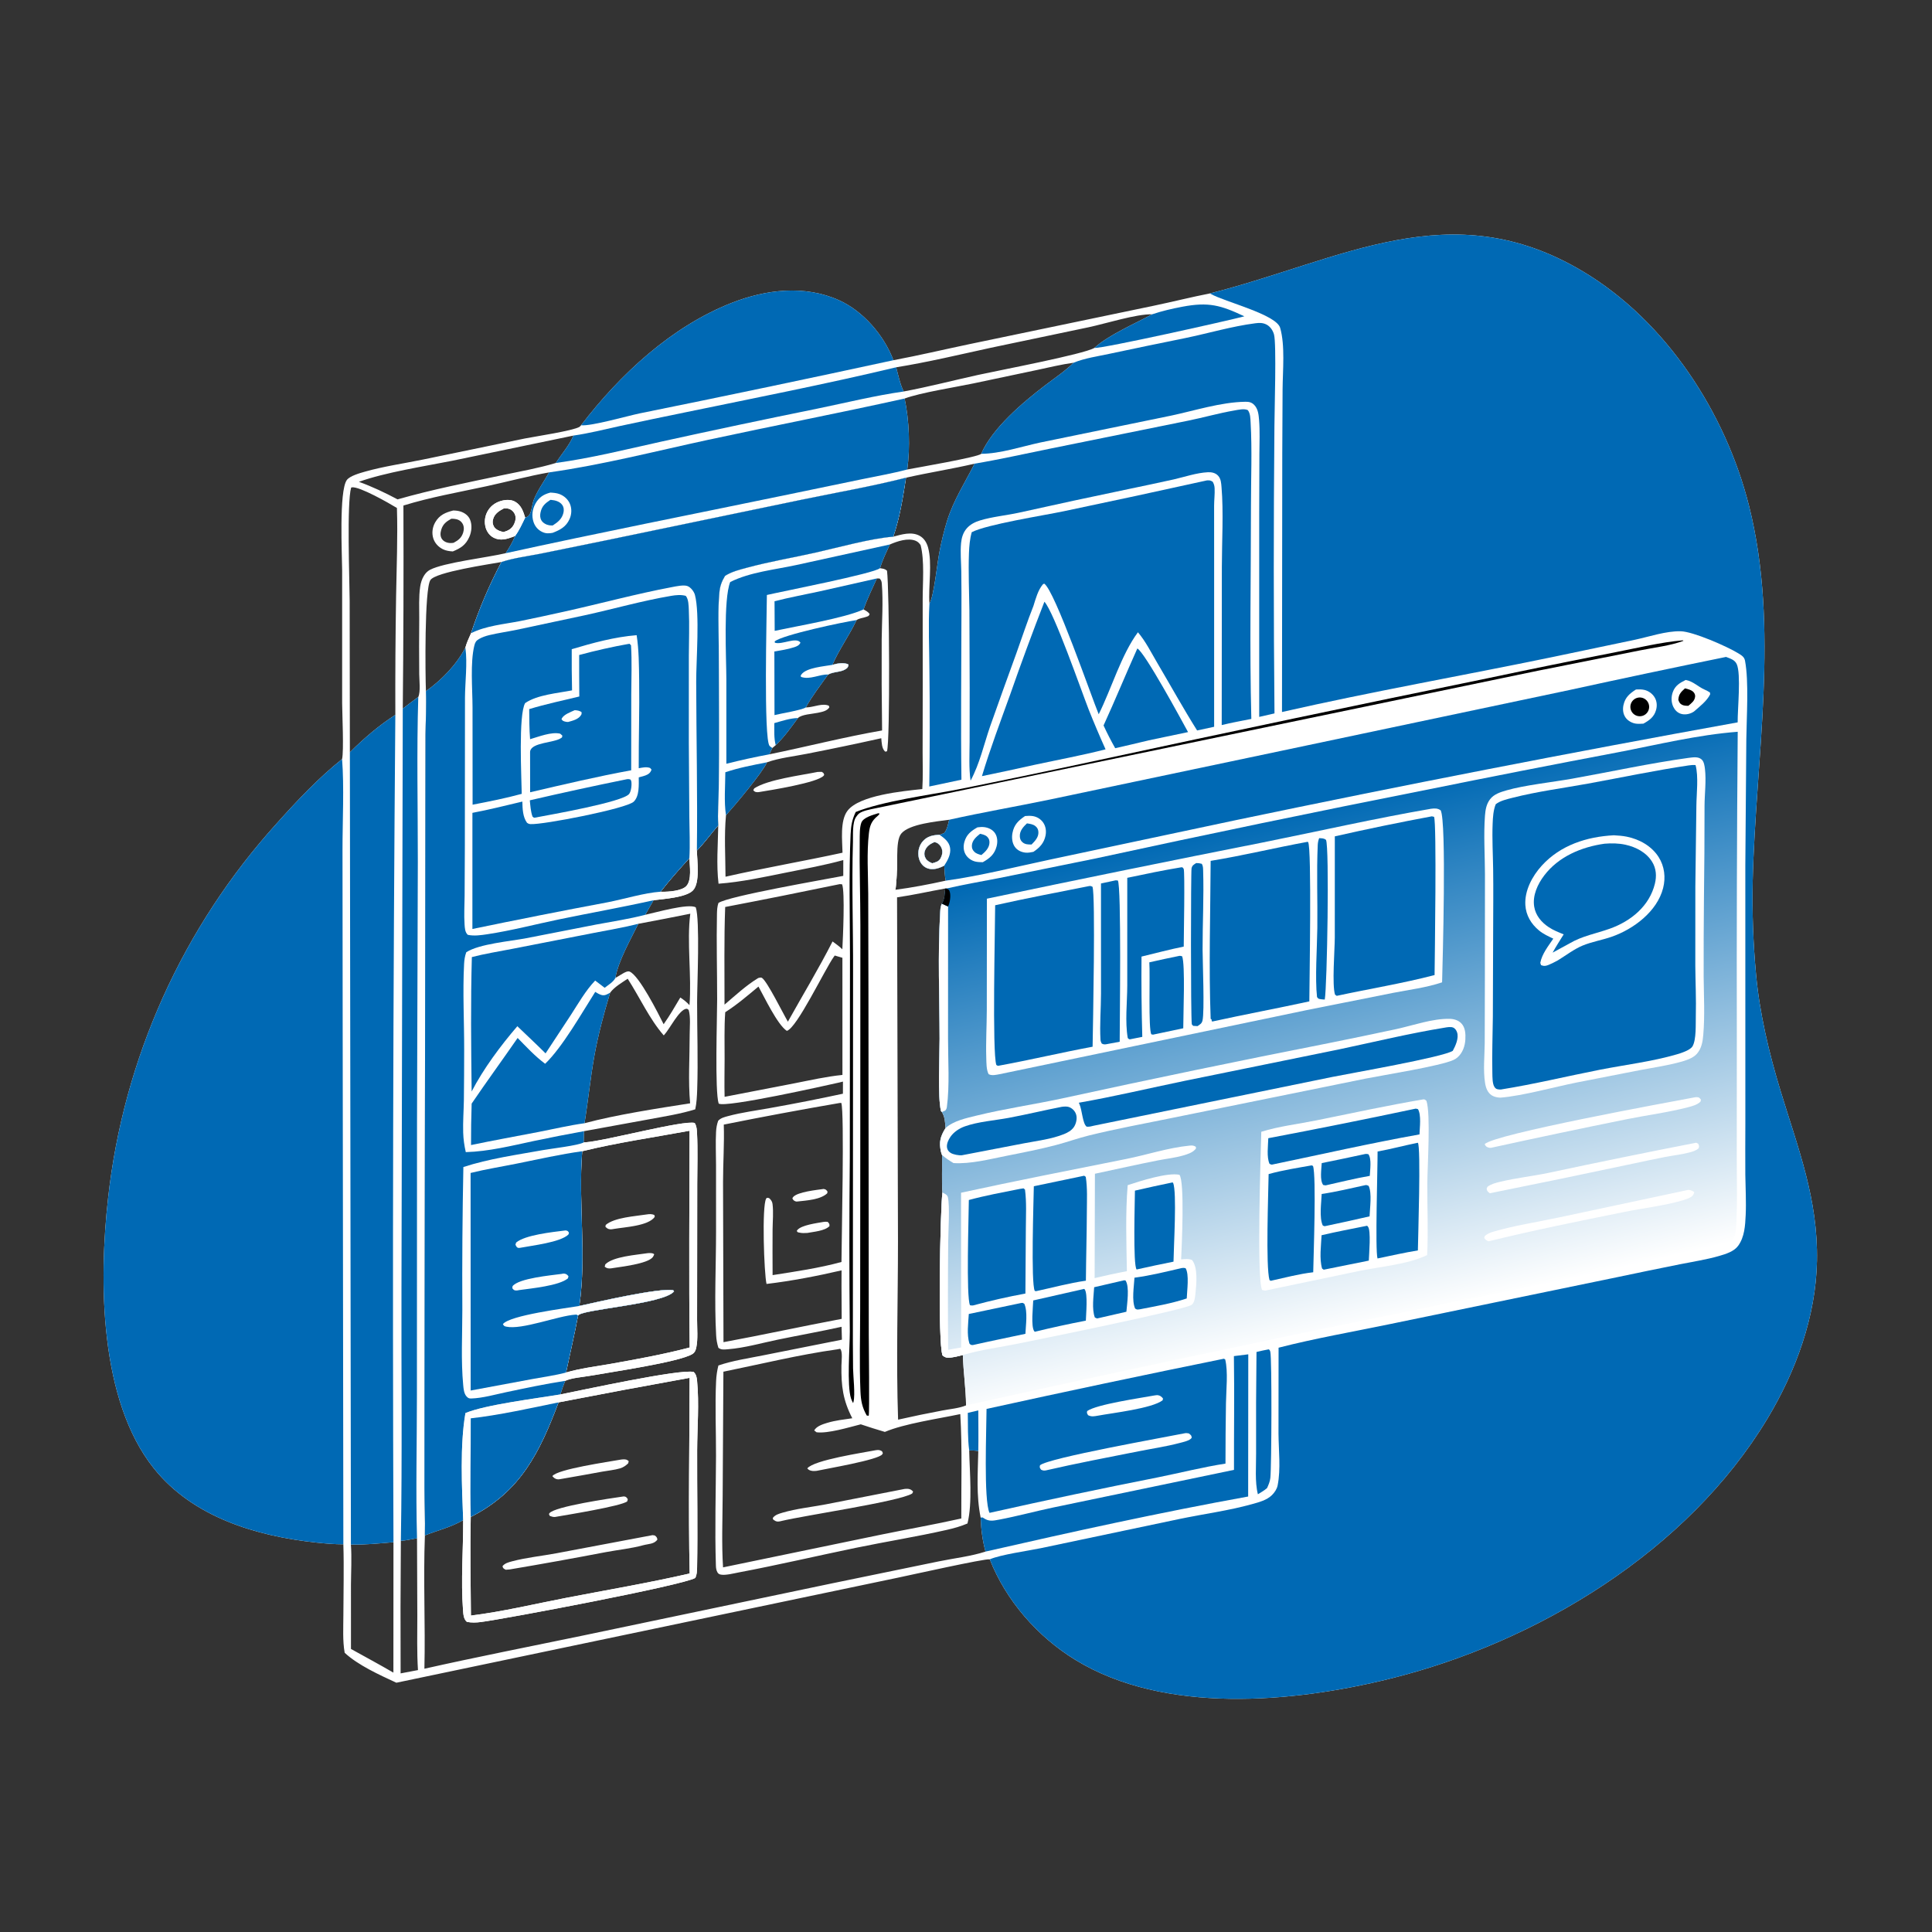 <?xml version="1.0" encoding="utf-8" ?>
<svg xmlns="http://www.w3.org/2000/svg" xmlns:xlink="http://www.w3.org/1999/xlink" width="1024" height="1024">
	<rect width="100%" height="100%" fill="#333333" stroke="none"/>
	<path fill="white" d="M641.287 155.519C710.978 137.945 768.582 101.915 838.894 143.814C883.104 170.159 914.67 218.877 927.049 268.221C943.359 333.231 930.489 401.431 928.96 467.321Q928.466 491.856 930.734 516.291C932.577 536.939 937.657 558.263 943.697 578.081C953.102 608.939 963.636 635.42 963.03 668.314C962.488 697.785 951.852 726.831 936.787 751.882C894.57 822.081 814.713 870.476 736.493 889.805C685.111 902.502 617.315 908.677 570.079 879.836C550.06 867.614 533.211 848.431 524.601 826.477C522.14 825.961 482.402 834.862 476.263 836.123L210.087 891.877C201.229 887.771 189.849 882.663 182.685 876.005C181.542 869.592 181.988 862.526 181.997 856.026C182.015 843.528 182.37 831.001 181.984 818.507C177.213 818.507 172.427 818.099 167.685 817.594C135.932 814.206 102.246 804.16 81.563 778.289C52.627 742.096 52.344 678.819 57.307 634.872Q57.688 631.434 58.137 628.003Q58.585 624.573 59.1 621.152Q59.616 617.731 60.198 614.321Q60.78 610.911 61.429 607.513Q62.078 604.115 62.792 600.73Q63.508 597.345 64.289 593.975Q65.07 590.605 65.917 587.25Q66.764 583.896 67.676 580.559Q68.588 577.222 69.566 573.904Q70.543 570.585 71.585 567.286Q72.627 563.987 73.734 560.71Q74.84 557.432 76.01 554.176Q77.181 550.921 78.415 547.689Q79.648 544.457 80.945 541.25Q82.242 538.042 83.601 534.861Q84.96 531.68 86.381 528.526Q87.803 525.371 89.285 522.246Q90.768 519.12 92.311 516.024Q93.855 512.928 95.458 509.862Q97.062 506.797 98.725 503.764Q100.389 500.73 102.111 497.73Q103.833 494.73 105.614 491.764Q107.395 488.798 109.233 485.867Q111.071 482.936 112.967 480.042Q114.862 477.148 116.813 474.292Q118.765 471.435 120.772 468.617Q122.779 465.8 124.841 463.022Q126.903 460.244 129.018 457.507Q131.134 454.769 133.303 452.074Q135.472 449.379 137.693 446.727Q139.914 444.074 142.186 441.466Q144.459 438.857 146.782 436.294C157.445 424.386 168.802 412.32 181.304 402.334C182.305 398.136 181.369 378.208 181.344 372.667L181.344 302.285C181.292 293.966 179.626 260.41 183.795 254.46C185.34 252.255 190.751 250.748 193.343 250.012C203.35 247.17 214.003 245.662 224.203 243.57L278.064 232.433C283.68 231.326 303.765 228.324 307.174 226.227C307.501 226.026 307.707 225.674 307.974 225.397C328.636 198.413 355.867 173.067 387.861 160.508C405.925 153.417 426.418 150.95 444.596 159.084C457.542 164.877 468.567 177.771 473.543 190.919C486.93 188.408 500.261 185.257 513.593 182.45L611.487 162.05C621.439 159.974 631.312 157.477 641.287 155.519ZM225.208 813.795C224.29 837.301 225.5 860.937 224.943 884.461C252.607 878.239 280.477 872.789 308.24 867.026L440.439 839.329L497.593 827.562C505.54 825.921 514.665 824.89 522.335 822.378C520.705 816.277 519.99 810.703 519.772 804.387C517.363 792.484 518.261 781.106 518.513 769.095C516.915 768.785 515.315 768.787 513.693 768.745C513.934 780.198 515.488 796.71 512.784 807.473C509.182 809.024 505.573 810.016 501.75 810.882C485.862 814.482 469.682 817.061 453.72 820.359C432.953 824.65 412.246 829.514 391.412 833.444C388.956 833.907 384.54 835.055 382.093 834.583C381.274 834.425 380.686 834.12 380.273 833.399C379.621 832.263 379.482 831.08 379.44 829.789C378.813 810.499 379.43 791.055 379.5 771.75C379.548 758.503 378.92 745.22 379.549 731.98C379.684 729.145 380.067 726.494 380.762 723.738C388.257 721.149 396.646 719.949 404.415 718.376L446.239 710.054L446.045 703.227C434.757 705.738 423.318 707.75 411.991 710.1C403.449 711.873 394.623 714.43 385.927 715.119C384.128 715.262 382.173 715.569 380.758 714.348Q379.733 711.097 379.569 707.692C378.576 689.848 379.516 670.749 379.521 652.772L379.512 617.463C379.509 611.627 379.216 605.661 379.53 599.844C379.64 597.812 379.955 595.976 380.64 594.054C381.945 592.547 384.053 592.048 385.919 591.545C393.195 589.584 400.95 588.595 408.369 587.242Q427.636 583.819 446.764 579.687L446.78 573.261Q445.881 573.509 444.972 573.716C437.814 575.328 384.654 587.26 380.916 584.92C378.803 578.576 380.105 539.226 380.106 529.693C380.109 514.65 379.683 499.543 380.001 484.51C380.044 482.478 380.12 480.524 380.787 478.586C386.168 474.912 436.899 466.183 446.952 464.232L446.962 455.854C437.161 458.554 426.998 460.404 417.031 462.411C405.061 464.821 393.038 467.477 380.844 468.386C379.625 458.359 380.532 447.589 380.69 437.478C380.269 431.022 380.865 424.277 380.949 417.784Q381.122 400.169 381.072 382.553L380.947 342.177C380.879 332.89 380.441 323.386 381.279 314.124C381.594 310.636 382.495 308.21 384.29 305.217C387.809 302.935 392.152 301.905 396.157 300.824C407.964 297.636 420.198 295.596 432.146 292.914C444.308 290.184 461.597 285.333 473.468 284.447C477.885 283.263 483.034 281.636 487.361 283.95C489.745 285.225 491.153 287.555 491.865 290.096C494.239 298.561 491.945 310.86 492.625 319.988C494.974 316.128 496.754 298.575 497.848 292.958Q499.424 284.415 501.955 276.104C505.368 265.199 511.397 255.85 516.557 245.753C504.514 248.582 492.262 250.453 480.208 253.195C461.899 257.865 442.962 261.111 424.452 264.958L320.745 286.492L286.426 293.486C279.658 294.825 272.3 295.721 265.762 297.887C259.73 299.013 230.982 303.154 228.127 307.43C224.917 312.239 225.415 357.808 225.752 366.326C226.07 373.93 225.626 381.639 225.536 389.253L225.465 425.401L225.277 564.657L224.991 741.815L224.963 788.721C225.007 797.064 225.39 805.46 225.208 813.795ZM246.699 748.953C257.497 744.48 284.114 741.255 297.012 739.081C307.615 736.998 360.931 725.345 367.694 727.185C369.032 728.563 369.288 729.995 369.469 731.855C370.636 743.845 369.548 756.74 369.505 768.81C369.431 789.467 369.861 810.197 369.472 830.843C369.436 832.744 369.357 834.585 368.545 836.328C362.046 840.261 267.374 858.117 254.891 859.706C252.353 860.029 249.971 860.124 247.445 859.624C245.688 858.107 245.579 855.575 245.408 853.345C244.202 837.596 245.556 821.487 245.497 805.689C244.829 788.293 243.729 765.972 246.699 748.953ZM445.09 468.607Q414.775 474.906 384.364 480.727C383.71 497.941 384.049 515.252 384.009 532.48C389.747 527.616 395.438 522.29 401.886 518.371C402.675 518.23 403.261 517.875 403.962 518.384C406.787 520.437 414.987 537.087 417.6 541.504C425.461 527.394 433.961 513.38 441.269 498.988C443.036 500.312 444.898 501.577 446.456 503.147C446.764 497.744 447.929 472.35 446.319 468.691L445.09 468.607ZM406.523 404.038C404.312 409.258 389.218 427.207 384.787 432.093C383.783 442.713 384.492 453.996 384.536 464.684C405.067 459.996 425.952 456.445 446.553 451.956C446.433 445.526 445.137 435.07 449.181 429.734C455.47 421.436 478.656 419.317 488.845 418.214C489.26 411.753 489.005 405.156 489.008 398.68L489.065 363.945L489.04 317.817C489.014 309.147 490.096 297.167 487.934 288.889C487.177 287.86 486.568 287.161 485.368 286.649C481.295 284.912 475.478 286.912 471.631 288.591C469.75 292.716 467.753 296.812 466.41 301.151C468.049 301.445 468.915 301.366 470.142 302.529C471.365 312.385 471.846 392.684 470.122 398.21L469.158 398.385C467.323 396.755 467.308 393.559 467.095 391.278Q447.334 395.672 427.467 399.556C420.722 400.905 412.969 401.715 406.523 404.038ZM402.01 522.896C396.291 527.649 390.669 532.489 384.387 536.494C383.787 544.741 384.1 553.107 384.056 561.375C384.041 568.019 383.88 574.7 384.058 581.339L420.955 574.202C429.399 572.553 437.95 570.588 446.512 569.737L446.494 507.65L442.435 506.45L441.997 507.05C437.2 513.693 422.428 544.886 417.029 546.384C412.024 543.072 405.169 528.551 402.01 522.896ZM478.978 207.493C492.184 205.024 505.354 201.596 518.491 198.699C529.448 196.282 574.341 187.775 580.032 184.41C587.434 177.601 601.578 171.546 610.635 166.597C602.36 166.341 585.936 171.551 577.079 173.43L525.219 184.314C508.524 187.948 491.855 191.95 474.982 194.676C476.116 198.839 477.036 203.621 478.978 207.493ZM446.042 673.318C433.051 676.335 419.513 678.939 406.273 680.52C404.969 674.986 403.735 639.139 406.084 635.313C406.183 635.151 406.319 635.014 406.437 634.865C407.672 634.907 407.629 634.918 408.412 635.815C409.035 636.528 409.354 637.315 409.469 638.246C410.001 642.542 409.528 647.236 409.485 651.582C409.405 659.665 409.475 667.753 409.492 675.836C421.643 673.933 434.121 672.126 445.995 668.876C446.057 656.046 447.624 589.711 445.91 584.579C445.448 584.589 445.006 584.563 444.558 584.686Q414.007 589.941 383.617 596.063C383.949 606.22 383.219 616.447 383.226 626.615L383.463 711.378C404.406 707.515 425.2 702.956 446.115 699.026L446.012 681.875L446.042 673.318ZM221.692 369.416C222.979 366.656 222.222 360.508 222.2 357.336Q222.066 342.604 222.21 327.873C222.241 322.363 221.891 316.434 222.697 310.974C222.996 308.943 223.625 306.867 224.72 305.116C225.515 303.845 226.551 302.726 227.888 302.021C235.201 298.163 258.376 295.504 268.006 293.218C269.964 290.249 271.67 287.359 273.025 284.065C272.623 284.243 272.217 284.413 271.804 284.565C268.463 285.79 265.16 286.723 261.78 285.056C259.661 284.011 258.178 282.092 257.476 279.856Q257.312 279.321 257.201 278.773Q257.09 278.225 257.033 277.669Q256.977 277.112 256.976 276.553Q256.975 275.994 257.029 275.437Q257.083 274.88 257.191 274.332Q257.3 273.783 257.462 273.248Q257.624 272.712 257.838 272.196Q258.052 271.679 258.316 271.186C259.823 268.356 262.399 266.407 265.462 265.529C267.905 264.828 270.813 264.619 273.09 265.949C276.264 267.803 277.346 271.053 278.357 274.345C278.518 274.315 278.691 274.32 278.84 274.253C279.933 273.763 280.51 273.197 280.984 272.115C281.971 269.863 282.035 267.216 282.925 264.901C284.819 259.974 288.459 255.051 291.034 250.377C279.932 252.338 268.924 255.316 257.898 257.704C243.22 260.884 228.171 263.508 213.821 267.941Q214.028 321.775 213.479 375.607C216.144 373.461 218.947 371.462 221.692 369.416ZM494.09 457.554C495.803 457.031 497.525 456.697 498.459 455.004C499.362 453.368 499.754 451.569 499.139 449.763C498.683 448.422 497.642 447.169 496.32 446.623C495.894 446.447 495.606 446.417 495.174 446.342C492.989 447.328 491.171 448.469 490.271 450.809C489.7 452.294 489.896 453.793 490.721 455.13C491.49 456.377 492.824 456.953 494.09 457.554ZM479.463 211.226C481.916 222.733 482.497 237.203 480.863 248.833C485.9 247.87 518.443 242.296 520.044 240.535C526.077 226.824 541.838 213.529 553.707 204.411C558.858 200.454 564.406 196.823 569.031 192.249C562.432 193.156 555.862 194.782 549.343 196.158L515.967 203.207C506.25 205.252 488 208.071 479.463 211.226ZM454.022 328.647C450.183 336.733 444.701 344.288 441.192 352.385C443.699 351.623 446.852 351.058 449.38 352.002L449.733 352.369C449.468 353.615 449.365 353.895 448.218 354.657C445.657 356.36 441.656 355.961 438.931 357.52C434.9 363.163 430.46 368.902 427.091 374.96C427.391 374.946 427.691 374.935 427.99 374.917C431.444 374.719 436.064 372.576 439.312 374.055L439.58 374.901C438.296 376.9 435.727 377.305 433.517 377.787C430.709 378.4 424.842 378.633 422.933 380.579C419.228 385.567 415.682 390.66 411.157 394.954L409.362 396.451C408.826 397.565 408.273 398.67 407.791 399.808C427.702 395.719 447.498 390.634 467.527 387.157Q467.187 363.025 467.317 338.891C467.414 329.257 468.165 319.036 467.384 309.456C467.278 308.154 467.112 307.587 466.236 306.628L464.766 306.584C462.312 312.001 459.67 317.399 457.671 323.003C458.944 323.71 460.103 324.237 460.937 325.483C460.398 326.654 460.265 326.52 459.11 326.944C457.404 327.569 455.539 327.629 454.022 328.647ZM221.029 815.302C218.223 815.784 215.295 816.469 212.465 816.689Q212.167 851.808 212.336 886.929L221.532 885.181C220.925 875.669 221.184 865.978 221.189 856.446L221.029 815.302ZM185.986 818.653C186.496 825.711 186.056 832.946 186.012 840.028L186.023 873.981C193.524 878.153 201.095 882.205 208.509 886.531L208.546 817.396C201.07 818.046 193.5 818.805 185.986 818.653ZM509.515 804.824C509.422 786.513 510.063 767.766 508.964 749.501C497.198 751.991 479.463 754.52 468.995 758.941Q462.573 757.051 456.227 754.918C450 756.485 438.858 759.908 432.797 759.134L431.551 758.166C432.759 755.889 436.144 754.841 438.49 754.131C442.758 752.841 447.328 752.356 451.732 751.704C446.756 742.074 445.817 734.569 445.98 723.755C446.012 721.628 446.731 716.144 445.286 714.883L443.66 715.194C423.552 717.999 403.326 722.986 383.416 727.029L383.026 792.803C382.966 805.322 382.425 818.251 383.229 830.74L466.9 813.413C481.079 810.509 495.397 807.98 509.515 804.824ZM501.232 466.771C500.716 464.151 500.659 461.446 500.492 458.784C499.134 459.492 497.76 460.085 496.256 460.416C494.032 460.906 491.762 460.696 489.888 459.318C488.011 457.937 487.01 455.7 486.779 453.423C486.499 450.66 487.328 447.877 489.186 445.797C491.555 443.147 494.619 442.575 498.025 442.469C498.902 442.206 499.668 441.844 500.497 441.461C502.067 439.521 502.459 436.862 503.079 434.486C496.565 435.389 481.862 436.698 477.674 441.837C474.184 446.121 476.368 459.847 475.063 466.805C474.957 468.414 474.923 470.031 474.562 471.605C483.437 470.447 492.491 468.707 501.232 466.771ZM296.05 743.286C286.033 769.812 275.931 790.654 249.494 804C249.139 821.417 249.438 838.872 249.597 856.29C266.4 854.206 283.224 850.158 299.85 846.941C321.716 842.71 343.836 838.975 365.536 833.984C364.774 799.481 365.493 764.808 365.499 730.286Q330.731 736.553 296.05 743.286ZM266.943 281.996C269.523 281.198 271.285 280.261 272.5 277.73C273.241 276.186 273.609 274.125 272.849 272.52C272.109 270.954 270.946 269.958 269.247 269.553C268.605 269.401 267.737 269.45 267.095 269.445C264.609 270.763 262.254 272.153 261.398 275.033C260.985 276.421 261.016 277.502 261.638 278.823C262.412 280.466 264.429 281.427 266.102 281.816C266.381 281.881 266.663 281.936 266.943 281.996ZM294.612 245.384C297.727 240.495 301.648 236.266 303.952 230.861L239.797 244.196C224.963 247.133 204.097 250.378 190.229 255.374C197.362 257.949 204.024 261.125 210.713 264.675C229.036 259.45 247.844 255.73 266.48 251.801C275.84 249.828 285.452 248.148 294.612 245.384ZM476.007 752.449Q487.661 749.812 499.404 747.606C503.304 746.84 508.438 746.434 512.029 744.873C511.955 735.982 510.563 727.097 510.346 718.174C508.153 718.722 505.931 719.313 503.679 719.546C501.975 719.723 500.965 719.529 499.584 718.433C496.983 711.547 498.306 642.445 499.497 632.023C499.061 625.502 499.442 618.755 499.301 612.193C499.086 611.634 498.893 611.109 498.761 610.524C497.583 605.327 498.396 602.36 501.143 597.92C500.921 594.84 500.864 592.104 499.231 589.406L498.74 588.909C496.913 581.281 498.014 559.835 498 550.636C497.967 528.495 496.984 506.298 498.277 484.174C498.381 482.385 498.378 480.586 499.215 478.963C500.776 476.566 500.734 473.69 500.988 470.921C492.471 472.462 484.027 474.379 475.458 475.618L475.947 657.906C475.955 689.373 474.931 721.008 476.007 752.449ZM210.377 269.235C206.29 266.737 190.535 257.725 186.542 258.306C186.395 258.328 186.257 258.39 186.114 258.431C183.758 266.617 185.248 306.974 185.324 318.213L185.437 398.747C192.565 391.578 201.03 384.337 209.537 378.896Q209.423 347.354 209.942 315.815C210.191 300.371 210.865 284.663 210.377 269.235Z"/>
	<path fill="#0069B4" d="M641.287 155.519C710.978 137.945 768.582 101.915 838.894 143.814C883.104 170.159 914.67 218.877 927.049 268.221C943.359 333.231 930.489 401.431 928.96 467.321Q928.466 491.856 930.734 516.291C932.577 536.939 937.657 558.263 943.697 578.081C953.102 608.939 963.636 635.42 963.03 668.314C962.488 697.785 951.852 726.831 936.787 751.882C894.57 822.081 814.713 870.476 736.493 889.805C685.111 902.502 617.315 908.677 570.079 879.836C550.06 867.614 533.211 848.431 524.601 826.477C530.45 823.949 544.649 822.021 551.676 820.562L625.701 804.974C638.239 802.381 651.134 800.692 663.469 797.262C667.144 796.24 671.43 795.163 674.199 792.395C675.576 791.019 676.788 789.239 677.172 787.308C678.917 778.517 677.683 768.699 677.631 759.752L677.672 714.311C697.177 709.308 717.262 705.833 736.988 701.737L857.071 676.949Q873.739 673.429 890.442 670.082C897.304 668.707 904.454 667.633 911.175 665.682C914.685 664.664 919.046 663.345 921.265 660.291C924.655 655.627 924.995 649.562 925.25 644.001C925.578 636.854 925.148 629.771 925.056 622.627Q924.995 609.067 925.074 595.508L925.06 458.742L925.587 391.755C925.725 380.053 927.001 361.296 924.889 350.162C924.503 348.127 922.978 347.286 921.292 346.25C915.331 342.586 897.386 334.733 890.816 334.583C882.991 334.405 874.162 337.467 866.5 339.094L822.636 348.294C774.94 358.163 726.981 366.553 679.481 377.383L679.631 240.593L679.796 206.284C679.869 196.499 681.197 183.077 678.512 173.783C676.441 166.615 648.997 159.966 641.651 155.735C641.528 155.665 641.408 155.591 641.287 155.519Z"/>
	<path fill="#0069B4" d="M181.304 402.334C182.468 416.791 181.525 435.512 181.533 450.342L181.628 545.2L181.984 818.507C177.213 818.507 172.427 818.099 167.685 817.594C135.932 814.206 102.246 804.16 81.563 778.289C52.627 742.096 52.344 678.819 57.307 634.872Q57.688 631.434 58.137 628.003Q58.585 624.573 59.1 621.152Q59.616 617.731 60.198 614.321Q60.78 610.911 61.429 607.513Q62.078 604.115 62.792 600.73Q63.508 597.345 64.289 593.975Q65.07 590.605 65.917 587.25Q66.764 583.896 67.676 580.559Q68.588 577.222 69.566 573.904Q70.543 570.585 71.585 567.286Q72.627 563.987 73.734 560.71Q74.84 557.432 76.01 554.176Q77.181 550.921 78.415 547.689Q79.648 544.457 80.945 541.25Q82.242 538.042 83.601 534.861Q84.96 531.68 86.381 528.526Q87.803 525.371 89.285 522.246Q90.768 519.12 92.311 516.024Q93.855 512.928 95.458 509.862Q97.062 506.797 98.725 503.764Q100.389 500.73 102.111 497.73Q103.833 494.73 105.614 491.764Q107.395 488.798 109.233 485.867Q111.071 482.936 112.967 480.042Q114.862 477.148 116.813 474.292Q118.765 471.435 120.772 468.617Q122.779 465.8 124.841 463.022Q126.903 460.244 129.018 457.507Q131.134 454.769 133.303 452.074Q135.472 449.379 137.693 446.727Q139.914 444.074 142.186 441.466Q144.459 438.857 146.782 436.294C157.445 424.386 168.802 412.32 181.304 402.334Z"/>
	<path fill="#0069B4" d="M307.974 225.397C328.636 198.413 355.867 173.067 387.861 160.508C405.925 153.417 426.418 150.95 444.596 159.084C457.542 164.877 468.567 177.771 473.543 190.919Q406.456 205.451 339.181 219.076C332.505 220.452 313.315 225.985 307.974 225.397Z"/>
	<defs>
		<linearGradient id="gradient_0" gradientUnits="userSpaceOnUse" x1="683.662" y1="429.602" x2="745.553" y2="698.201">
			<stop offset="0" stop-color="#0069B4"/>
			<stop offset="1" stop-color="white"/>
		</linearGradient>
	</defs>
	<path fill="url(#gradient_0)" d="M501.71 470.918C511.006 468.757 520.512 467.178 529.879 465.324L580.749 454.985Q668.211 435.994 756.007 418.623Q806.82 408.334 857.759 398.689C878.594 394.677 899.855 389.465 921.029 387.852Q920.378 468.366 920.553 548.878L920.519 613.581C920.5 624.139 920.832 634.771 920.429 645.32C920.322 648.123 920.314 654.601 918.621 656.837C916.303 659.899 911.491 660.971 907.991 661.86C896.469 664.785 884.603 666.712 872.959 669.125L793.262 685.531Q652.349 713.795 512.029 744.873C511.955 735.982 510.563 727.097 510.346 718.174C508.153 718.722 505.931 719.313 503.679 719.546C501.975 719.723 500.965 719.529 499.584 718.433C496.983 711.547 498.306 642.445 499.497 632.023C499.061 625.502 499.442 618.755 499.301 612.193C499.086 611.634 498.893 611.109 498.761 610.524C497.583 605.327 498.396 602.36 501.143 597.92C500.921 594.84 500.864 592.104 499.231 589.406L498.74 588.909C496.913 581.281 498.014 559.835 498 550.636C497.967 528.495 496.984 506.298 498.277 484.174C498.381 482.385 498.378 480.586 499.215 478.963C500.776 476.566 500.734 473.69 500.988 470.921L501.71 470.918Z"/>
	<path fill="white" d="M509.376 632.172C538.397 625.856 567.599 620.14 596.723 614.316C607.98 612.065 619.086 608.328 630.561 607.197C631.92 607.063 632.648 607.108 633.809 607.815C633.904 608.912 634.087 608.539 633.412 609.294C631.922 610.964 629.305 611.78 627.223 612.391C622.797 613.69 618.267 614.136 613.766 615.022C602.606 617.219 591.459 619.742 580.33 622.116L580.177 677.427C585.862 676.109 591.53 674.81 597.274 673.771C597.029 658.619 596.463 643.291 597.693 628.178C604.145 626.005 618.797 621.33 625.116 622.662C627.98 626.157 626.352 660.601 626.029 667.491C627.947 667.391 630.049 667.029 631.831 667.867C635.04 671.856 634.128 680.963 633.586 685.824C633.381 687.663 633.166 690.384 631.601 691.587C628.17 694.222 550.352 709.979 539.593 712.15C529.988 714.089 519.733 715.421 510.346 718.174C508.153 718.722 505.931 719.313 503.679 719.546C501.975 719.723 500.965 719.529 499.584 718.433C496.983 711.547 498.306 642.445 499.497 632.023C500.62 632.687 502.062 633.146 502.393 634.543C503.499 639.216 502.597 652.777 502.568 658.275Q502.299 686.856 502.537 715.438C504.837 715.02 507.138 714.563 509.446 714.191L509.376 632.172Z"/>
	<path fill="#0069B4" d="M540.498 630.155L542.499 629.853L543.265 630.5C544.16 637.132 543.744 644.317 543.719 651.007L543.487 685.603Q529.436 688.183 515.652 691.935C515.138 692.005 514.632 691.878 514.122 691.806C512.027 687.661 513.453 644.557 513.504 636.025C522.388 633.614 531.475 631.954 540.498 630.155Z"/>
	<path fill="#0069B4" d="M574.641 623.157L575.478 623.755C576.428 629.757 576.07 636.16 576.05 642.235C576.008 654.424 575.631 666.604 575.547 678.792C566.67 680.048 557.886 682.47 549.118 684.357L548.446 684.193C546.344 680.296 547.855 635.735 547.952 628.729L574.641 623.157Z"/>
	<path fill="#0069B4" d="M621.446 626.707L621.755 626.945C623.868 631.483 622.06 661.296 621.983 668.706Q612.184 670.651 602.44 672.852C600.429 670.775 601.525 635.902 601.54 631.06Q611.466 628.76 621.446 626.707Z"/>
	<path fill="#0069B4" d="M541.264 690.605C542.359 690.543 541.801 690.444 542.91 691.025C544.794 695.29 543.683 702.31 543.489 706.945C534.203 708.938 524.908 710.81 515.639 712.904C514.501 712.846 514.57 712.896 513.799 712.06C512.339 707.169 513.183 701.481 513.488 696.44L541.264 690.605Z"/>
	<path fill="#0069B4" d="M626.285 672.093C627.215 671.96 627.496 671.964 628.364 672.155C630.414 675.322 629.133 684.16 629 688.203C620.92 690.901 612.451 692.331 604.109 693.959C602.834 694.079 602.787 694.298 601.651 693.574C599.75 689.327 601.042 681.86 601.295 677.206C609.72 676.088 618.022 674.029 626.285 672.093Z"/>
	<path fill="#0069B4" d="M574.604 683.149C574.68 683.197 574.774 683.225 574.833 683.293C576.702 685.45 575.584 696.804 575.525 699.967Q561.932 702.576 548.486 705.862C548.374 705.757 548.237 705.673 548.149 705.548C546.329 702.956 547.539 692.657 547.633 689.264L574.604 683.149Z"/>
	<path fill="#0069B4" d="M595.775 678.59L596.519 678.651C598.84 681.852 597.311 691.371 597.008 695.252L581.506 698.81C581.104 698.724 580.661 698.461 580.285 698.287C578.595 693.67 579.652 687.141 579.926 682.256L595.775 678.59Z"/>
	<path fill="white" d="M501.143 597.92C505.254 594.062 512.374 592.572 517.728 591.261C532.55 587.63 547.803 585.438 562.744 582.233Q633.237 566.866 704.026 552.931Q722.125 549.298 740.174 545.418C749.119 543.458 759.172 539.841 768.291 540.003C770.567 540.043 772.916 540.717 774.533 542.402C776.703 544.664 776.832 548.041 776.665 551.003C776.473 554.423 775.241 557.955 772.654 560.304Q771.629 561.233 770.369 561.804C763.344 565.038 733.287 569.799 723.856 571.676L621.142 592.544C606.551 595.521 591.73 598.244 577.277 601.797C571.365 603.25 565.623 605.338 559.735 606.883C551.028 609.168 542.092 610.904 533.26 612.657C524.475 614.4 514.358 617.038 505.361 616.453C503.198 615.146 501.209 613.871 499.301 612.193C499.086 611.634 498.893 611.109 498.761 610.524C497.583 605.327 498.396 602.36 501.143 597.92Z"/>
	<path fill="#0069B4" d="M765.81 544.661C767.055 544.438 768.934 544.132 770.127 544.603C771.222 545.035 771.905 546.09 772.27 547.149C773.33 550.221 771.427 554.344 769.996 556.965C764.533 560.403 716.14 568.77 706.177 570.799L579.851 596.62C578.521 596.965 577.393 597.265 576 597.178C573.767 595.705 573.577 588.3 572.08 585.096L571.785 584.475C590.475 581.196 609.063 576.771 627.656 572.925L709.717 556.198C728.349 552.264 747.015 547.708 765.81 544.661Z"/>
	<path fill="#0069B4" d="M562.848 586.619C564.304 586.474 565.613 586.311 567 586.928Q567.308 587.066 567.599 587.237Q567.89 587.407 568.16 587.609Q568.431 587.81 568.678 588.04Q568.925 588.269 569.146 588.525Q569.366 588.78 569.557 589.057Q569.749 589.335 569.909 589.632Q570.069 589.929 570.195 590.242Q570.322 590.554 570.414 590.879C571.009 592.918 570.325 595.773 569.112 597.47C567.88 599.194 565.866 600.343 563.934 601.109C557.105 603.819 549.972 604.601 542.82 605.967L509.843 612.308C508.204 612.469 505.196 611.942 503.805 611.02C502.768 610.332 502.073 609.41 501.916 608.147C501.672 606.184 502.694 604.059 503.783 602.497C505.547 599.966 508.424 598.068 511.297 597.032C518.316 594.502 527.172 593.879 534.531 592.507C544.004 590.741 553.38 588.46 562.848 586.619Z"/>
	<path fill="white" d="M499.215 478.963L502.501 480.477L502.484 550.44C502.466 562.133 503.389 575.262 501.862 586.759C501.757 587.546 501.531 587.988 501.034 588.594L499.231 589.406L498.74 588.909C496.913 581.281 498.014 559.835 498 550.636C497.967 528.495 496.984 506.298 498.277 484.174C498.381 482.385 498.378 480.586 499.215 478.963Z"/>
	<path d="M500.988 470.921L501.71 470.918C502.896 471.527 503.115 471.574 503.468 472.965C504.011 475.11 503.435 478.521 502.501 480.477L499.215 478.963C500.776 476.566 500.734 473.69 500.988 470.921Z"/>
	<path fill="white" d="M758.405 428.676C760.372 428.419 761.901 428.317 763.588 429.486C766.757 435.455 764.63 509.588 764.337 520.662C755.923 523.496 746.654 524.611 737.955 526.317L692.167 535.463L529.877 569.332C527.998 569.661 525.751 570.287 523.998 569.332C522.741 567.042 522.828 563.21 522.745 560.61C522.478 552.276 522.996 543.823 523.02 535.474L523.081 476.324Q596.188 460.971 669.471 446.49C699.091 440.537 728.634 433.801 758.405 428.676Z"/>
	<path fill="#0069B4" d="M758.904 432.671L760.075 432.933C761.538 436.198 760.441 507.794 760.355 516.804C743.259 521.258 725.762 524.09 708.497 527.821L707.595 527.186C705.944 522.07 707.436 503.637 707.467 496.945L707.482 443.288Q733.089 437.474 758.904 432.671Z"/>
	<path fill="#0069B4" d="M693 446.191L693.333 446.31C695.305 449.396 694.013 520.702 693.972 530.753C676.886 534.472 659.694 537.667 642.615 541.416L642.209 541.212L642.288 540.477L641.981 541.139L642.22 540.388L641.672 540.016C640.645 512.22 641.537 484.097 641.67 456.275C658.857 453.477 675.862 449.319 693 446.191Z"/>
	<path fill="#0069B4" d="M577.303 469.623C578.205 469.537 578.25 469.647 579.036 469.995C580.696 474.244 579.288 543.611 579.1 554.784C562.494 557.869 546.04 561.797 529.421 564.833C528.587 564.921 529.044 564.972 528.088 564.473C525.822 558.244 527.447 491.329 527.454 479.8C543.991 476.089 560.683 472.939 577.303 469.623Z"/>
	<path fill="#0069B4" d="M626.128 459.675L626.72 459.709C626.938 459.968 627.216 460.188 627.373 460.488C628.085 461.84 627.428 496.957 627.402 501.712C619.908 503.218 612.459 505.222 605.023 507.01Q604.846 528.288 605.437 549.558L598.981 550.848C598.2 550.793 598.654 550.908 597.736 550.197C596.228 541.437 597.445 531.439 597.472 522.511L597.478 465.264C606.983 463.248 616.542 461.257 626.128 459.675Z"/>
	<path fill="#0069B4" d="M591.326 466.593L592.465 466.673C594.442 469.499 593.46 542.585 593.457 552.148L586.109 553.507C585.153 553.601 584.769 553.527 583.92 553.077C583.583 552.415 583.331 551.824 583.285 551.07C582.806 543.095 583.548 534.641 583.557 526.605L583.544 468.262L591.326 466.593Z"/>
	<path fill="#0069B4" d="M625.06 506.636C625.631 506.568 626 506.706 626.549 506.852C628.277 511.095 627.134 537.936 627.151 545.006L611.152 548.382L610.25 548.228C608.568 545.611 609.641 516.422 609.166 510.06Q617.091 508.244 625.06 506.636Z"/>
	<path fill="#0069B4" d="M634.006 457.438C635.077 457.438 635.906 457.544 636.938 457.829C637.684 458.912 637.65 460.255 637.69 461.53C638.126 475.388 637.36 489.509 637.397 503.397C637.414 509.592 638.501 536.32 637.339 540.946C636.926 542.589 636.015 542.937 634.74 543.861C633.956 543.854 633.17 543.776 632.387 543.721L631.682 542.892C631.07 538.305 631.167 461.828 631.548 460.218C631.933 458.589 632.703 458.314 634.006 457.438Z"/>
	<path fill="#0069B4" d="M699.177 444.247C700.524 444.324 701.735 444.225 702.808 445.16C704.653 448.956 703.413 522.739 702.154 529.772C701.559 529.739 700.899 529.736 700.309 529.636C698.99 529.412 698.828 529.552 698.051 528.446C696.947 518.542 698.08 502.32 698.211 491.82C698.393 477.223 697.776 462.42 698.43 447.863C698.49 446.54 698.719 445.482 699.177 444.247Z"/>
	<path fill="white" d="M894.953 401.69C897.235 401.438 899.996 400.852 901.895 402.534C903.169 403.663 903.472 405.975 903.661 407.575C904.402 413.845 903.468 420.782 903.44 427.146Q903.454 451.844 903.126 476.539Q902.927 497.108 902.972 517.676C903.067 527.916 903.652 538.378 902.765 548.588C902.452 552.183 901.862 555.653 899.429 558.495C897.295 560.988 893.099 562.201 890.001 563.035C883.347 564.826 876.346 565.831 869.575 567.116L835.973 573.688C823.686 576.136 807.155 580.806 795.288 581.777C793.773 581.76 791.961 581.382 790.671 580.565C788.445 579.155 787.516 576.531 787.122 574.039C786.055 567.282 786.864 559.731 786.936 552.892L787.017 517.97L787.06 463.26C787.024 453.028 786.306 442.518 787.064 432.327C787.295 429.216 787.807 426.213 789.734 423.661C791.839 420.875 795.284 419.839 798.516 418.899C807.97 416.149 823.035 414.548 833.264 412.721C853.841 409.046 874.234 404.561 894.953 401.69Z"/>
	<path fill="#0069B4" d="M895.004 405.686C896.297 405.493 897.358 405.404 898.675 405.504C900.332 411.613 899.185 420.577 899.118 426.949L898.568 469.856L898.547 511.802C898.622 520.702 899.051 529.626 898.816 538.523C898.704 542.752 899.141 550.977 897.085 554.538C895.881 556.624 891.016 558.166 888.744 558.828C875.614 562.653 861.329 564.361 847.885 567.001C830.505 570.414 813.094 574.649 795.616 577.441C795.297 577.444 794.976 577.475 794.658 577.448C793.323 577.334 792.704 577.152 792.01 575.975C790.98 574.229 791.03 570.855 790.981 568.83C790.744 558.933 791.14 548.944 791.24 539.042L791.407 492.88C791.429 482.151 791.552 471.407 791.4 460.679C791.287 452.69 790.808 444.643 791.126 436.656C791.262 433.244 791.468 429.435 792.778 426.255C795.094 424.403 798.85 423.562 801.696 422.836C814.781 419.495 828.354 417.756 841.634 415.337C859.458 412.09 877.069 408.36 895.004 405.686Z"/>
	<path fill="white" d="M855.383 442.716C857.67 442.851 859.944 442.998 862.194 443.451C868.881 444.797 875.348 448.375 879.087 454.224C882.232 459.147 882.92 465.084 881.486 470.702C878.318 483.118 865.803 492.476 854.216 496.503C849.177 498.254 843.823 499.121 838.876 501.146C834.354 502.998 829.899 506.432 825.722 508.991C824.145 509.835 822.541 510.68 820.891 511.371C819.328 512.026 818.347 512.158 816.773 511.544L816.389 510.333C817.267 505.598 820.636 501.434 823.279 497.501C820.616 496.242 817.956 495.038 815.672 493.142C811.524 489.698 808.806 485.165 808.47 479.713C807.997 472.037 812.133 464.349 817.175 458.807C827.076 447.925 841.08 443.446 855.383 442.716Z"/>
	<path fill="#0069B4" d="M850.433 447.182C854.106 446.876 857.894 446.923 861.508 447.72C867.102 448.954 872.564 451.769 875.657 456.775C877.863 460.346 878.104 464.368 877.126 468.379C874.23 480.244 864.444 488.205 853.33 492.188C845.892 494.853 838.656 496.018 831.754 500.104L822.923 504.919C824.727 501.609 826.805 498.428 828.792 495.224C826.104 494.159 823.248 493.018 820.84 491.409C816.972 488.826 813.9 485.209 813.148 480.506C812.206 474.619 814.964 468.637 818.455 464.035C826.084 453.975 838.249 448.897 850.433 447.182Z"/>
	<path fill="white" d="M754.529 582.67C755.314 582.719 755.447 582.994 756.05 583.466C758.366 590.418 756.558 618.218 756.505 627.405C756.432 640.057 757.069 652.59 756.406 665.24C745.769 670.227 732.029 671.273 720.515 673.603L670.612 684.049C670.084 684.021 669.477 683.835 668.956 683.724C665.975 678.52 668.251 610.46 668.508 599.857C678.023 596.919 688.137 595.765 697.892 593.788C716.749 589.967 735.555 585.875 754.529 582.67Z"/>
	<path fill="#0069B4" d="M695.196 617.671L695.916 617.989C697.764 623.145 696.161 666.56 696.036 674.325C688.539 675.18 680.897 677.239 673.525 678.85L672.861 678.452C670.806 671.258 672.239 632.921 672.4 622.297C679.821 620.2 687.614 619.034 695.196 617.671Z"/>
	<path fill="#0069B4" d="M751.496 605.682C753.189 607.686 751.581 656.801 751.503 662.746C744.347 663.917 737.214 665.542 730.113 667.015C728.793 662.64 730.197 618.846 730.149 610.323C737.303 609.031 744.36 607.107 751.496 605.682Z"/>
	<path fill="#0069B4" d="M750.359 587.597C750.673 587.59 751.258 587.805 751.57 587.888C753.385 591.029 752.461 597.591 752.357 601.258C726.224 605.929 700.162 611.88 674.158 617.279C673.68 617.27 673.313 617.045 672.88 616.857C671.257 613.284 672.118 607.229 672.224 603.273Q711.375 595.851 750.359 587.597Z"/>
	<path fill="#0069B4" d="M724.565 649.674C724.749 649.766 724.867 649.954 725.008 650.104C726.771 651.982 725.601 664.871 725.493 668.148L701.609 672.963L700.732 672.361C699.204 667.017 700.212 660.22 700.463 654.696C708.438 652.81 716.533 651.297 724.565 649.674Z"/>
	<path fill="#0069B4" d="M723.828 628.114C724.533 628.102 724.787 628.25 725.413 628.54C727.257 632.44 726.05 640.331 725.897 644.691Q714.181 647.393 702.413 649.861C701.581 649.912 702.041 649.972 701.068 649.494C699.162 645.264 700.353 637.492 700.515 632.836C708.337 631.686 716.099 629.782 723.828 628.114Z"/>
	<path fill="#0069B4" d="M723.804 611.599C724.272 611.544 724.811 611.688 725.279 611.757C727.084 614.246 726.143 620.149 726.014 623.231C718.182 624.589 710.41 626.528 702.653 628.264C702.28 628.276 701.683 628.118 701.308 628.053C699.419 625.487 700.395 619.639 700.539 616.47C708.311 614.95 716.054 613.231 723.804 611.599Z"/>
	<path fill="white" d="M898.006 581.654C898.38 581.594 898.88 581.499 899.25 581.513C900.632 581.564 900.734 581.843 901.531 582.858L901.314 583.893C899.526 585.592 897.05 586.25 894.708 586.86C884.138 589.612 873.085 591.023 862.373 593.174Q826.228 600.482 790.206 608.379C789.832 608.381 789.5 608.405 789.128 608.291C787.781 607.878 787.505 607.613 786.91 606.446C791.553 601.13 885.091 584.078 898.006 581.654Z"/>
	<path fill="white" d="M899.028 605.662L900.108 606.21C900.553 607.363 900.673 607.436 900.321 608.6C898.902 609.882 897.213 610.361 895.391 610.838C891.111 611.959 886.789 612.407 882.464 613.231C877.006 614.272 871.518 615.495 866.075 616.64Q827.887 624.78 789.604 632.46C788.915 631.891 788.422 631.55 788.084 630.69C787.792 629.951 788.123 629.674 788.41 628.989C790.438 627.521 792.768 626.936 795.169 626.36C803.567 624.345 812.22 623.405 820.678 621.661Q859.78 613.303 899.028 605.662Z"/>
	<path fill="white" d="M894.919 630.643C895.044 630.655 895.171 630.65 895.293 630.678C896.178 630.883 897.46 631.222 897.983 631.952C897.826 632.43 897.735 632.772 897.49 633.229C896.626 634.841 893.114 635.839 891.436 636.323C881.694 639.132 870.911 640.323 860.935 642.355C836.91 647.249 812.785 652.045 788.979 657.92C787.811 657.446 787.362 657.176 786.654 656.125L787.025 655.047C788.531 653.855 789.799 653.322 791.641 652.783C802.788 649.522 814.69 647.749 826.063 645.328L894.919 630.643Z"/>
	<path fill="white" d="M265.762 297.887C272.3 295.721 279.658 294.825 286.426 293.486L320.745 286.492L424.452 264.958C442.962 261.111 461.899 257.865 480.208 253.195C478.566 263.812 476.928 274.233 473.468 284.447C461.597 285.333 444.308 290.184 432.146 292.914C420.198 295.596 407.964 297.636 396.157 300.824C392.152 301.905 387.809 302.935 384.29 305.217C382.495 308.21 381.594 310.636 381.279 314.124C380.441 323.386 380.879 332.89 380.947 342.177L381.072 382.553Q381.122 400.169 380.949 417.784C380.865 424.277 380.269 431.022 380.69 437.478C376.834 441.857 373.469 446.666 369.362 450.819C369.482 456.075 371.193 468.011 367.228 471.993C363.523 475.716 351.733 476.462 346.418 477.14L341.995 484.858C347.077 483.787 364.844 478.652 368.767 480.913C371.066 487.516 369.486 522.066 369.479 531.072C369.467 546.498 370.047 561.998 369.528 577.411C369.409 580.945 369.243 584.5 368.495 587.966C360.714 590.398 352.398 591.681 344.395 593.183L309.506 599.547L309.364 605.506L310.307 605.451C320.691 604.736 362.417 593.53 368.202 595.197C369.262 596.906 369.339 598.618 369.439 600.581C369.896 609.485 369.566 618.522 369.547 627.441L369.499 674.075L369.471 699.607C369.464 704.21 369.988 709.64 369.059 714.151C368.761 715.597 368.301 716.851 366.971 717.671C360.009 721.961 323.199 727.318 312.596 729.22C308.698 729.919 303.038 730.261 299.558 731.877C298.609 734.263 297.748 736.617 297.012 739.081C284.114 741.255 257.497 744.48 246.699 748.953C243.729 765.972 244.829 788.293 245.497 805.689C239.077 809.464 232.051 811.076 225.208 813.795C225.39 805.46 225.007 797.064 224.963 788.721L224.991 741.815L225.277 564.657L225.465 425.401L225.536 389.253C225.626 381.639 226.07 373.93 225.752 366.326C234.003 360.473 241.994 352.307 246.647 343.268C247.371 340.597 248.533 338.13 249.667 335.615Q252.898 325.864 256.928 316.416Q260.959 306.967 265.762 297.887ZM350.146 472.616C350.357 472.632 350.566 472.665 350.777 472.666C354.264 472.686 361.352 472.267 363.812 469.581C366.737 466.389 365.535 458.919 365.384 454.871C360.108 460.623 354.94 466.453 350.146 472.616ZM306.362 697.372C304.495 707.479 302.115 717.416 300.015 727.467C307.505 725.232 315.791 724.273 323.514 722.901C337.594 720.4 351.706 717.835 365.544 714.198C365.09 675.923 365.438 637.596 365.481 599.317C346.559 602.832 327.271 605.583 308.58 610.181C306.421 637.618 310.964 664.792 307.066 692.186C316.807 689.985 349.272 682.542 356.799 683.832L357.264 684.476C351.506 691.424 306.994 693.996 306.362 697.372ZM365.876 484.286Q352.114 487.056 338.316 489.637C334.256 497.956 327.719 509.252 326.162 518.35C327.495 517.577 328.791 516.745 330.124 515.974C331.039 515.445 332.662 514.54 333.708 514.962C338.777 517.009 348.95 537.273 351.74 542.863C354.963 538.318 357.736 533.494 360.575 528.706C362.446 529.91 363.917 531.115 365.436 532.742C366.68 517.524 363.926 498.955 365.876 484.286ZM332.686 518.747C329.592 520.837 325.59 523.139 323.381 526.151C320.034 537.361 316.986 548.596 314.94 560.125C312.869 571.805 311.731 583.638 309.795 595.338C326.252 590.896 348.632 587.453 365.779 584.778C364.693 572.962 365.553 560.352 365.541 548.45C365.537 544.429 366.114 539.195 365.037 535.326C364.537 534.943 364.359 534.587 363.681 534.687C359.933 535.241 354.919 545.365 352.197 548.336C352.062 548.483 351.923 548.626 351.786 548.771C344.161 540.027 339.008 528.496 332.686 518.747Z"/>
	<path fill="white" d="M265.762 297.887C272.3 295.721 279.658 294.825 286.426 293.486L320.745 286.492L424.452 264.958C442.962 261.111 461.899 257.865 480.208 253.195C478.566 263.812 476.928 274.233 473.468 284.447C461.597 285.333 444.308 290.184 432.146 292.914C420.198 295.596 407.964 297.636 396.157 300.824C392.152 301.905 387.809 302.935 384.29 305.217C382.495 308.21 381.594 310.636 381.279 314.124C380.441 323.386 380.879 332.89 380.947 342.177L381.072 382.553Q381.122 400.169 380.949 417.784C380.865 424.277 380.269 431.022 380.69 437.478C376.834 441.857 373.469 446.666 369.362 450.819C369.482 456.075 371.193 468.011 367.228 471.993C363.523 475.716 351.733 476.462 346.418 477.14C329.774 480.879 312.869 483.853 296.153 487.323C283.607 489.927 270.961 493.257 258.307 495.161C254.97 495.663 251.256 496.211 247.932 495.475C246.423 494.046 246.367 491.884 246.23 489.924C245.882 484.949 246.213 479.822 246.257 474.831L246.38 448.121L246.448 369.759C246.5 361.743 247.774 351.385 246.71 343.673C246.691 343.538 246.668 343.403 246.647 343.268C247.371 340.597 248.533 338.13 249.667 335.615Q252.898 325.864 256.928 316.416Q260.959 306.967 265.762 297.887ZM350.146 472.616C350.357 472.632 350.566 472.665 350.777 472.666C354.264 472.686 361.352 472.267 363.812 469.581C366.737 466.389 365.535 458.919 365.384 454.871C360.108 460.623 354.94 466.453 350.146 472.616Z"/>
	<path fill="#0069B4" d="M265.762 297.887C272.3 295.721 279.658 294.825 286.426 293.486L320.745 286.492L424.452 264.958C442.962 261.111 461.899 257.865 480.208 253.195C478.566 263.812 476.928 274.233 473.468 284.447C461.597 285.333 444.308 290.184 432.146 292.914C420.198 295.596 407.964 297.636 396.157 300.824C392.152 301.905 387.809 302.935 384.29 305.217C382.495 308.21 381.594 310.636 381.279 314.124C380.441 323.386 380.879 332.89 380.947 342.177L381.072 382.553Q381.122 400.169 380.949 417.784C380.865 424.277 380.269 431.022 380.69 437.478C376.834 441.857 373.469 446.666 369.362 450.819C369.741 420.98 369.067 391.171 368.999 361.338C368.973 349.979 370.973 325.303 368.323 315.298C367.861 313.553 366.137 311.3 364.411 310.641C362.389 309.869 358.437 310.748 356.298 311.151C337.134 314.754 318.064 319.964 299.003 324.186Q287.452 326.768 275.856 329.142C267.174 330.862 257.628 331.614 249.667 335.615Q252.898 325.864 256.928 316.416Q260.959 306.967 265.762 297.887Z"/>
	<path fill="#0069B4" d="M250.483 426.507L250.449 374.796C250.423 365.101 249.182 351.313 251.39 342.242C251.809 340.523 252.281 339.605 253.872 338.694C255.52 337.75 257.416 337.081 259.258 336.639C264.031 335.493 268.955 334.817 273.768 333.821L310.051 326.083C325.201 322.764 340.468 318.385 355.738 315.816C358.259 315.392 360.973 315.121 363.458 315.811C364.996 317.539 364.988 321.141 365.094 323.404C365.47 331.404 365.12 339.561 365.101 347.577L365.09 393.523L365.361 432.868C365.426 440.162 365.794 447.589 365.384 454.871C360.108 460.623 354.94 466.453 350.146 472.616C341.475 473.224 330.808 476.531 321.969 478.243Q286.107 484.969 250.381 492.381L250.391 430.829C259.273 429.166 268.064 426.925 276.859 424.852C276.945 428.588 277.051 432.97 279.324 436.088C279.933 436.528 280.393 436.737 281.153 436.79C287.654 437.25 332.087 428.58 335.884 424.904C338.975 421.913 338.545 415.95 338.553 412.026C340.033 411.604 341.935 411.223 343.267 410.461C344.392 409.816 344.892 409.1 345.325 407.924L344.579 407.043C342.537 406.31 340.621 406.834 338.54 407.172C338.468 391.659 338.991 376.146 338.772 360.631C338.659 352.617 338.654 344.598 337.44 336.658C325.765 337.596 314.213 340.737 303.028 344.092Q302.956 354.999 303.198 365.903C295.654 367.392 284.73 368.224 278.325 372.666C274.732 379.009 276.396 411.725 276.526 420.759C267.959 423.099 259.199 424.827 250.483 426.507Z"/>
	<path fill="#0069B4" d="M333.612 341.194L334.449 341.985C334.993 350.595 334.628 359.367 334.581 367.998L334.547 408.266C316.601 411.544 298.747 415.782 280.98 419.916L280.957 399.375C280.951 399.023 280.933 398.571 280.987 398.23C281.742 393.46 293.576 393.76 297.269 391.255C298.128 390.672 297.85 390.982 298.044 389.86L296.912 388.866C292.268 387.749 285.514 390.477 280.962 391.791C280.515 386.492 280.552 381.158 280.489 375.843C289.194 373.199 298.202 371.29 307.045 369.158C306.937 361.831 306.995 354.493 306.972 347.165Q320.162 343.599 333.612 341.194Z"/>
	<path fill="white" d="M304.6 376.419C305.825 376.448 307.319 376.691 308.268 377.5C308.228 378.251 308.34 378.412 307.988 378.98C306.566 381.276 303.542 381.985 301.112 382.659C300.645 382.645 300.486 382.656 299.977 382.555C298.913 382.343 298.19 382.167 297.62 381.21C297.678 381.053 297.714 380.886 297.793 380.738C298.905 378.655 302.519 377.375 304.6 376.419Z"/>
	<path fill="#0069B4" d="M331.521 413.15C332.559 412.923 333.107 412.814 334.124 413.16C334.368 413.511 334.517 413.664 334.606 414.136C334.925 415.842 334.583 419.295 333.486 420.773C330.264 425.11 291.196 431.899 283.633 433.347C282.754 433.449 283.243 433.512 282.248 432.831C281.261 430.033 281.105 427.119 280.812 424.184Q306.092 418.322 331.521 413.15Z"/>
	<path fill="white" d="M309.364 605.506L310.307 605.451C320.691 604.736 362.417 593.53 368.202 595.197C369.262 596.906 369.339 598.618 369.439 600.581C369.896 609.485 369.566 618.522 369.547 627.441L369.499 674.075L369.471 699.607C369.464 704.21 369.988 709.64 369.059 714.151C368.761 715.597 368.301 716.851 366.971 717.671C360.009 721.961 323.199 727.318 312.596 729.22C308.698 729.919 303.038 730.261 299.558 731.877C289.097 733.48 278.779 735.683 268.427 737.856C262.476 739.105 255.826 741.043 249.754 741.231C248.579 741.267 248.061 740.992 247.28 740.139C245.888 738.619 245.689 736.052 245.506 734.111C244.276 721.072 245.051 707.405 245.048 694.29Q244.838 656.417 245.597 618.552C259.084 614.139 274.043 612.051 288.011 609.54C292.122 608.801 306.472 607.152 309.364 605.506ZM307.066 692.186C316.807 689.985 349.272 682.542 356.799 683.832L357.264 684.476C351.506 691.424 306.994 693.996 306.362 697.372C304.495 707.479 302.115 717.416 300.015 727.467C307.505 725.232 315.791 724.273 323.514 722.901C337.594 720.4 351.706 717.835 365.544 714.198C365.09 675.923 365.438 637.596 365.481 599.317C346.559 602.832 327.271 605.583 308.58 610.181C306.421 637.618 310.964 664.792 307.066 692.186Z"/>
	<path fill="#0069B4" d="M249.42 621.691C257.562 619.674 265.905 618.356 274.128 616.69C285.57 614.371 297.012 611.779 308.58 610.181C306.421 637.618 310.964 664.792 307.066 692.186C316.807 689.985 349.272 682.542 356.799 683.832L357.264 684.476C351.506 691.424 306.994 693.996 306.362 697.372C304.495 707.479 302.115 717.416 300.015 727.467C294.296 729.001 288.15 729.804 282.312 730.894L249.46 737.008L249.42 621.691Z"/>
	<path fill="white" d="M307.066 692.186C316.807 689.985 349.272 682.542 356.799 683.832L357.264 684.476C351.506 691.424 306.994 693.996 306.362 697.372C305.902 696.801 305.706 696.747 304.927 696.798C295.802 697.391 276.57 704.992 268.306 703.15C267.177 702.898 267.1 702.75 266.548 701.817C270.091 697.125 300.035 693.376 307.066 692.186Z"/>
	<path fill="white" d="M297.639 675.202C298.042 675.119 298.592 674.981 298.999 675.028C300.177 675.164 300.603 675.594 301.296 676.428L301.043 677.536C296.4 681.494 281.477 682.884 275.12 683.779C274.722 683.859 274.129 683.996 273.735 683.99C272.447 683.972 272.267 683.691 271.53 682.77L271.666 681.708C274.906 677.479 292.283 675.939 297.639 675.202Z"/>
	<path fill="white" d="M299.287 652.213C299.492 652.2 299.698 652.145 299.9 652.174C300.934 652.324 301.138 652.572 301.582 653.46L301.229 654.372C296.809 658.522 282.06 660.131 275.636 661.372C275.41 661.393 275.184 661.455 274.958 661.433C273.847 661.328 273.678 660.586 273.201 659.732L273.55 658.587C278.317 654.53 292.889 653.013 299.287 652.213Z"/>
	<path fill="white" d="M342.768 643.678C344.132 643.453 345.724 643.328 346.914 644.096L347.021 644.992C343.583 649.792 331.339 650.354 325.615 651.325C325.02 651.411 324.11 651.616 323.488 651.56C322.152 651.441 321.822 651.076 320.887 650.217L321.044 649.242C325.671 645.25 336.807 644.636 342.768 643.678Z"/>
	<path fill="white" d="M343.316 664.196C343.381 664.188 343.446 664.172 343.512 664.172C344.666 664.169 345.903 663.995 346.744 664.799C346.615 665.1 346.302 665.913 346.054 666.242C343.295 669.902 328.919 671.42 324.348 672.181C324.216 672.204 324.086 672.235 323.953 672.25C322.556 672.41 321.587 672.278 320.506 671.379L320.811 670.14C325.019 665.923 337.369 665.142 343.316 664.196Z"/>
	<path fill="#0069B4" d="M225.752 366.326C234.003 360.473 241.994 352.307 246.647 343.268C246.668 343.403 246.691 343.538 246.71 343.673C247.774 351.385 246.5 361.743 246.448 369.759L246.38 448.121L246.257 474.831C246.213 479.822 245.882 484.949 246.23 489.924C246.367 491.884 246.423 494.046 247.932 495.475C251.256 496.211 254.97 495.663 258.307 495.161C270.961 493.257 283.607 489.927 296.153 487.323C312.869 483.853 329.774 480.879 346.418 477.14L341.995 484.858C333.434 487.108 324.591 488.399 315.897 490.043L278.981 497.258C270.441 498.905 254.053 500.242 247.14 504.701C246.382 506.755 246.089 508.765 245.976 510.94C245.191 525.965 246.055 541.41 246.019 556.477Q246.012 569.82 245.866 583.162C245.762 588.852 245.329 594.581 245.497 600.266C245.602 603.801 246.086 607.208 246.879 610.655C259.071 610.292 271.059 607.287 282.945 604.756Q296.188 601.958 309.506 599.547L309.364 605.506C306.472 607.152 292.122 608.801 288.011 609.54C274.043 612.051 259.084 614.139 245.597 618.552Q244.838 656.418 245.048 694.29C245.051 707.405 244.276 721.072 245.506 734.111C245.689 736.052 245.888 738.619 247.28 740.139C248.061 740.992 248.579 741.267 249.754 741.231C255.826 741.043 262.476 739.105 268.427 737.856C278.779 735.683 289.097 733.48 299.558 731.877C298.609 734.263 297.748 736.617 297.012 739.081C284.114 741.255 257.497 744.48 246.699 748.953C243.729 765.972 244.829 788.293 245.497 805.689C239.077 809.464 232.051 811.076 225.208 813.795C225.39 805.46 225.007 797.064 224.963 788.721L224.991 741.815L225.277 564.657L225.465 425.401L225.536 389.253C225.626 381.639 226.07 373.93 225.752 366.326Z"/>
	<path fill="#0069B4" d="M250.092 507.27C256.993 505.468 264.222 504.34 271.232 502.969L314.62 494.487C322.496 492.936 330.542 491.631 338.316 489.637C334.256 497.956 327.719 509.252 326.162 518.35C325.116 520.454 322.308 522.126 320.479 523.547L315.452 519.716C310.327 525.101 306.576 531.766 302.55 537.974L289.163 558.317C284.262 553.435 279.198 548.702 274.202 543.916C265.33 554.239 256.25 566.413 249.982 578.513C249.698 554.837 249.428 530.93 250.092 507.27Z"/>
	<path fill="#0069B4" d="M315.486 525.717C316.536 526.369 317.57 527.005 318.767 527.353C320.543 527.868 321.884 526.972 323.381 526.151C320.034 537.361 316.986 548.596 314.94 560.125C312.869 571.805 311.731 583.638 309.795 595.338C301.646 596.457 293.571 598.388 285.494 599.951C273.543 602.264 261.573 604.41 249.657 606.903Q249.617 595.914 249.985 584.932C257.929 573.242 266.311 561.778 274.359 550.143C279.018 554.9 283.58 559.842 288.935 563.824C298.125 554.997 308.284 537.038 315.486 525.717Z"/>
	<path fill="white" d="M297.012 739.081C307.615 736.998 360.931 725.345 367.694 727.185C369.032 728.563 369.288 729.995 369.469 731.855C370.636 743.845 369.548 756.74 369.505 768.81C369.431 789.467 369.861 810.197 369.472 830.843C369.436 832.744 369.357 834.585 368.545 836.328C362.046 840.261 267.374 858.117 254.891 859.706C252.353 860.029 249.971 860.124 247.445 859.624C245.688 858.107 245.579 855.575 245.408 853.345C244.202 837.596 245.556 821.487 245.497 805.689C244.829 788.293 243.729 765.972 246.699 748.953C257.497 744.48 284.114 741.255 297.012 739.081ZM249.494 804C249.139 821.417 249.438 838.872 249.597 856.29C266.4 854.206 283.224 850.158 299.85 846.941C321.716 842.71 343.836 838.975 365.536 833.984C364.774 799.481 365.493 764.808 365.499 730.286Q330.731 736.553 296.05 743.286C286.033 769.812 275.931 790.654 249.494 804Z"/>
	<path fill="white" d="M345.852 813.657L347.032 813.825C348.064 814.655 348.115 814.689 348.449 815.965C346.788 818.479 343.642 818.251 340.974 818.986C334.577 820.748 327.49 821.449 320.937 822.687Q295.576 827.552 270.111 831.843L268.039 831.999C266.901 831.315 266.672 831.397 266.325 830.139C267.483 828.549 269.629 828.004 271.454 827.52C279.008 825.517 287.139 824.713 294.842 823.279L345.852 813.657Z"/>
	<path fill="white" d="M328.833 773.654C329.445 773.57 329.798 773.508 330.445 773.493C331.704 773.465 332.331 773.609 333.238 774.456L332.935 775.622C331.622 776.845 330.377 777.748 328.63 778.269C325.71 779.14 322.328 779.428 319.303 779.982Q308.515 781.978 297.702 783.832C297.045 783.942 296.167 784.154 295.483 784.063C294.281 783.903 293.498 783.264 292.766 782.376C295.348 778.67 322.829 774.766 328.833 773.654Z"/>
	<path fill="white" d="M330.073 793.21C330.296 793.188 330.519 793.124 330.743 793.142C331.922 793.235 332.137 793.743 332.752 794.617L332.449 795.753C329.369 798.288 300.166 802.978 294.09 804.037C292.99 804.047 292.408 803.82 291.386 803.455L290.947 802.496C291.025 802.354 291.087 802.202 291.182 802.071C293.755 798.471 324.146 794.051 330.073 793.21Z"/>
	<path fill="#0069B4" d="M249.505 751.744C263.746 750.203 281.81 746.247 296.05 743.286C286.033 769.812 275.931 790.654 249.494 804C249.117 786.631 249.561 769.131 249.505 751.744Z"/>
	<path fill="#0069B4" d="M503.079 434.486C520.626 430.55 538.41 427.515 556.023 423.859L678.339 398.117L831.69 365.757Q873.207 356.678 914.847 348.183C917.053 349.058 919.417 349.658 920.495 351.986C922.887 357.152 920.91 375.984 921 382.863Q787.558 406.974 654.826 434.735L556.306 455.643C538.15 459.498 519.605 464.221 501.232 466.771C500.716 464.151 500.659 461.446 500.492 458.784C499.134 459.492 497.76 460.085 496.256 460.416C494.032 460.906 491.762 460.696 489.888 459.318C488.011 457.937 487.01 455.7 486.779 453.423C486.499 450.66 487.328 447.877 489.186 445.797C491.555 443.147 494.619 442.575 498.025 442.469C498.902 442.206 499.668 441.844 500.497 441.461C502.067 439.521 502.459 436.862 503.079 434.486ZM494.09 457.554C495.803 457.031 497.525 456.697 498.459 455.004C499.362 453.368 499.754 451.569 499.139 449.763C498.683 448.422 497.642 447.169 496.32 446.623C495.894 446.447 495.606 446.417 495.174 446.342C492.989 447.328 491.171 448.469 490.271 450.809C489.7 452.294 489.896 453.793 490.721 455.13C491.49 456.377 492.824 456.953 494.09 457.554Z"/>
	<path fill="white" d="M500.492 458.784C499.134 459.492 497.76 460.085 496.256 460.416C494.032 460.906 491.762 460.696 489.888 459.318C488.011 457.937 487.01 455.7 486.779 453.423C486.499 450.66 487.328 447.877 489.186 445.797C491.555 443.147 494.619 442.575 498.025 442.469C500.531 444.261 503.041 446.118 503.561 449.36C504.108 452.766 502.264 456.027 500.492 458.784ZM494.09 457.554C495.803 457.031 497.525 456.697 498.459 455.004C499.362 453.368 499.754 451.569 499.139 449.763C498.683 448.422 497.642 447.169 496.32 446.623C495.894 446.447 495.606 446.417 495.174 446.342C492.989 447.328 491.171 448.469 490.271 450.809C489.7 452.294 489.896 453.793 490.721 455.13C491.49 456.377 492.824 456.953 494.09 457.554Z"/>
	<path fill="white" d="M543.304 432.513C544.672 432.405 546.009 432.327 547.373 432.536Q547.783 432.598 548.186 432.7Q548.588 432.803 548.978 432.945Q549.368 433.088 549.741 433.269Q550.115 433.45 550.468 433.667Q550.822 433.885 551.152 434.137Q551.482 434.389 551.785 434.673Q552.087 434.957 552.36 435.269Q552.633 435.582 552.873 435.921C554.284 437.934 554.637 440.481 554.162 442.862C553.364 446.868 551.007 449.306 547.716 451.5C546.306 451.778 544.895 452.074 543.452 451.909C541.269 451.658 539.192 450.695 537.896 448.873C536.43 446.813 536.161 443.941 536.624 441.517C537.467 437.102 539.726 434.92 543.304 432.513Z"/>
	<path fill="#0069B4" d="M544.304 436.405C545.905 436.646 547.539 436.833 548.839 437.897C549.84 438.717 550.313 439.713 550.376 440.989C550.515 443.786 548.556 445.765 546.754 447.601C545.018 447.615 543.394 447.628 541.984 446.447C540.966 445.594 540.573 444.55 540.528 443.257C540.427 440.296 542.32 438.308 544.304 436.405Z"/>
	<path fill="white" d="M518.064 438.511C519.291 438.364 520.498 438.243 521.731 438.405C523.907 438.691 526.099 439.704 527.356 441.568C528.745 443.63 528.829 446.336 528.198 448.675C527.061 452.89 524.554 454.911 520.906 456.984C519.681 456.97 518.401 456.95 517.197 456.703C514.965 456.246 512.806 454.744 511.705 452.739C510.596 450.72 510.539 448.346 511.165 446.166C512.285 442.265 514.68 440.448 518.064 438.511Z"/>
	<path fill="#0069B4" d="M519.466 441.925C520.782 442.21 522.302 442.542 523.287 443.553C524.216 444.505 524.495 445.441 524.432 446.755C524.299 449.498 522.138 451.572 520.172 453.186C518.898 452.885 517.423 452.448 516.458 451.501C515.473 450.534 515.058 449.606 515.112 448.226C515.221 445.405 517.45 443.541 519.466 441.925Z"/>
	<path fill="white" d="M867.101 365.442C868.52 365.366 870.089 365.337 871.486 365.65C873.748 366.157 875.828 367.658 877.009 369.648C878.209 371.67 878.378 374.073 877.748 376.31C876.704 380.023 874.249 381.747 871.04 383.55C869.794 383.625 868.496 383.703 867.253 383.573C865.112 383.347 862.761 382.05 861.54 380.261C860.203 378.301 859.98 375.889 860.49 373.62C861.403 369.555 863.765 367.597 867.101 365.442Z"/>
	<path d="M868.229 369.757Q868.347 369.736 868.466 369.721Q868.585 369.705 868.704 369.696Q868.824 369.686 868.944 369.682Q869.064 369.678 869.183 369.68Q869.303 369.682 869.423 369.69Q869.543 369.698 869.662 369.711Q869.781 369.725 869.899 369.744Q870.018 369.763 870.135 369.788Q870.252 369.813 870.368 369.843Q870.484 369.874 870.598 369.91Q870.713 369.946 870.825 369.987Q870.938 370.029 871.048 370.076Q871.158 370.123 871.266 370.175Q871.374 370.227 871.48 370.284Q871.585 370.342 871.687 370.404Q871.79 370.466 871.889 370.534Q871.989 370.601 872.084 370.673Q872.18 370.745 872.273 370.821Q872.365 370.897 872.454 370.978Q872.542 371.059 872.627 371.144Q872.711 371.229 872.792 371.318Q872.872 371.407 872.948 371.5Q873.024 371.592 873.096 371.689Q873.167 371.785 873.234 371.884Q873.301 371.984 873.363 372.087Q873.424 372.189 873.481 372.295Q873.538 372.401 873.59 372.509Q873.641 372.617 873.688 372.728Q873.734 372.838 873.775 372.951Q873.816 373.063 873.852 373.178Q873.888 373.292 873.918 373.409Q873.948 373.525 873.972 373.642Q873.996 373.759 874.015 373.878Q874.034 373.996 874.047 374.115Q874.06 374.235 874.067 374.354Q874.074 374.474 874.075 374.594Q874.077 374.714 874.073 374.834Q874.068 374.953 874.058 375.073Q874.048 375.192 874.032 375.311Q874.016 375.43 873.994 375.548Q873.973 375.666 873.946 375.783Q873.918 375.899 873.886 376.014Q873.853 376.13 873.814 376.243Q873.776 376.357 873.732 376.469Q873.688 376.58 873.639 376.69Q873.59 376.799 873.536 376.906Q873.482 377.013 873.422 377.117Q873.363 377.221 873.298 377.322Q873.234 377.423 873.165 377.521Q873.096 377.619 873.022 377.713Q872.948 377.808 872.87 377.899Q872.792 377.99 872.709 378.077Q872.626 378.163 872.54 378.246Q872.453 378.329 872.363 378.408Q872.272 378.486 872.178 378.561Q872.084 378.635 871.986 378.704Q871.888 378.774 871.787 378.838Q871.687 378.903 871.583 378.963Q871.479 379.023 871.372 379.077Q871.265 379.132 871.156 379.181Q871.047 379.231 870.935 379.275Q870.824 379.319 870.711 379.358Q870.597 379.397 870.482 379.43Q870.367 379.463 870.25 379.491Q869.927 379.568 869.597 379.601Q869.267 379.634 868.935 379.622Q868.604 379.611 868.276 379.556Q867.949 379.501 867.632 379.403Q867.315 379.305 867.014 379.166Q866.713 379.026 866.433 378.848Q866.153 378.67 865.899 378.456Q865.645 378.243 865.422 377.997Q865.199 377.751 865.01 377.478Q864.822 377.205 864.671 376.91Q864.521 376.614 864.411 376.301Q864.301 375.988 864.233 375.663Q864.166 375.338 864.142 375.007Q864.118 374.676 864.139 374.345Q864.159 374.014 864.224 373.689Q864.288 373.363 864.395 373.049Q864.502 372.735 864.65 372.438Q864.798 372.141 864.984 371.866Q865.169 371.591 865.39 371.344Q865.611 371.096 865.863 370.88Q866.115 370.664 866.393 370.483Q866.671 370.302 866.971 370.16Q867.27 370.018 867.586 369.916Q867.902 369.815 868.229 369.757Z"/>
	<path fill="white" d="M893.458 360.393C897.388 361.079 899.995 363.989 903.496 365.515C904.504 365.955 905.358 366.422 906.291 367.007L906.442 367.971C904.653 371.61 900.806 374.517 897.811 377.141C897.563 377.287 897.318 377.438 897.067 377.579C895.283 378.581 892.747 378.969 890.786 378.289C888.961 377.657 887.681 376.319 886.868 374.592C885.724 372.161 885.711 369.338 886.618 366.833C887.883 363.344 890.302 361.963 893.458 360.393Z"/>
	<path d="M893.082 364.838C894.602 365.224 896.827 365.745 897.805 367.083C898.27 367.718 898.52 368.427 898.446 369.204C898.227 371.514 896.498 372.691 894.858 374.096C893.755 374.089 892.504 374.067 891.499 373.541C890.254 372.888 890.055 372.204 889.556 370.994C889.705 368.003 890.911 366.806 893.082 364.838Z"/>
	<path fill="#0069B4" d="M639.811 254.593C641.289 254.584 641.512 254.585 642.766 255.345C643.431 256.529 643.707 257.476 643.773 258.842C643.921 261.88 643.506 265.077 643.502 268.149L643.516 295.82L643.518 385.211L634.491 387.162C627.156 375.481 620.432 363.316 613.42 351.428C610.248 346.05 607.189 339.862 603.127 335.119C594.304 346.967 589.087 365.085 582.337 378.573C578.602 369.602 559.012 312.853 553.457 309.343L552.823 309.624C550.151 312.71 548.962 317.325 547.749 321.148C544.466 329.38 541.72 337.852 538.715 346.191Q531.672 365.497 524.829 384.874C521.468 394.607 519.326 404.632 514.427 413.77C513.459 407.129 513.884 399.965 513.915 393.255L513.949 364.666L513.8 323.456C513.664 313.364 513.205 303.215 513.568 293.126C513.7 289.449 514.035 285.622 515.043 282.073C523.149 277.897 552.86 273.26 563.682 270.998Q601.793 263.013 639.811 254.593Z"/>
	<path fill="white" d="M479.337 789.185C479.954 789.127 480.623 789.032 481.246 789.106C482.377 789.24 483.29 789.695 483.97 790.61L483.469 791.611C476.593 795.847 426.18 803.233 414.117 806.171C413.873 806.228 413.632 806.296 413.386 806.343C412.096 806.587 411.376 806.51 410.301 805.731C409.555 805.19 409.764 805.436 409.611 804.534C410.817 802.884 412.861 802.312 414.744 801.755C421.986 799.617 430.112 798.778 437.577 797.357L479.337 789.185Z"/>
	<path fill="white" d="M464.254 768.629C465.305 768.514 465.874 768.428 466.875 768.872C467.743 769.256 467.606 769.424 467.925 770.226C467.833 770.409 467.757 770.601 467.651 770.775C465.837 773.741 437.599 778.525 432.865 779.572C432.191 779.628 431.435 779.73 430.755 779.646C429.504 779.491 428.667 779.244 427.881 778.278C431.35 773.819 457.66 769.921 464.254 768.629Z"/>
	<path fill="#0069B4" d="M185.437 398.747C192.565 391.578 201.03 384.337 209.537 378.896Q207.734 598.146 208.546 817.396C201.07 818.046 193.5 818.805 185.986 818.653L185.437 398.747Z"/>
	<path fill="#0069B4" d="M516.557 245.753C529.766 243.537 542.92 240.562 556.05 237.903L629.747 222.957C637.927 221.309 646.036 218.959 654.245 217.559C656.344 217.201 659.42 216.433 661.377 217.377C662.743 219.157 662.728 221.817 662.852 223.985C663.685 238.576 663.033 253.543 663.035 268.167C663.037 305.563 662.268 343.74 663.232 381.042C657.968 382.025 652.744 383.051 647.534 384.299L647.608 300.534C647.619 287.349 648.542 271.202 647.438 258.306C647.247 256.076 647.175 253.773 645.557 252.071C644.155 250.596 642.134 250.196 640.185 250.294C634.184 250.597 627.916 252.764 622.072 254.106Q610.109 256.737 598.115 259.223Q569.067 265.258 540.111 271.718C533.383 273.192 525.979 273.858 519.443 275.844C516.739 276.666 514.175 277.964 512.314 280.144C510.451 282.326 509.659 285.01 509.391 287.822C508.926 292.698 509.421 297.944 509.506 302.854Q509.654 314.537 509.584 326.221C509.546 355.211 509.182 384.267 509.583 413.252L492.545 416.865Q492.989 385.797 492.606 354.729C492.544 343.246 491.961 331.447 492.625 319.988C494.974 316.128 496.754 298.575 497.848 292.958Q499.424 284.415 501.955 276.104C505.368 265.199 511.397 255.85 516.557 245.753Z"/>
	<path fill="#0069B4" d="M291.034 250.377C319.271 246.404 347.505 239.119 375.379 233.107C410.026 225.634 444.872 218.909 479.463 211.226C481.916 222.733 482.497 237.203 480.863 248.833C473.04 250.93 464.914 252.329 456.981 253.973L415.561 262.552C366.386 272.735 317.049 282.433 268.006 293.218C269.964 290.249 271.67 287.359 273.025 284.065C275.28 281.003 276.691 277.734 278.357 274.345C278.518 274.315 278.691 274.32 278.84 274.253C279.933 273.763 280.51 273.197 280.984 272.115C281.971 269.863 282.035 267.216 282.925 264.901C284.819 259.974 288.459 255.051 291.034 250.377Z"/>
	<path fill="white" d="M291.699 261.082C293.254 261.167 294.967 261.296 296.436 261.832C298.933 262.742 301.105 264.656 302.109 267.137C303.142 269.689 302.989 272.644 301.865 275.138C300.011 279.253 296.9 280.859 292.915 282.415C290.825 282.777 289.28 282.863 287.329 281.917C285.127 280.848 283.572 279.039 282.795 276.722C281.694 273.442 282.126 269.925 283.798 266.921C285.65 263.594 288.092 262.006 291.699 261.082Z"/>
	<path fill="#0069B4" d="M291.695 264.95C291.836 264.954 291.978 264.95 292.12 264.961C294.23 265.129 296.631 265.764 297.944 267.557C298.883 268.84 298.979 270.398 298.609 271.89C297.811 275.106 295.604 276.811 292.938 278.517C292.342 278.519 291.738 278.5 291.147 278.412C289.586 278.179 287.779 277.209 286.971 275.825C286.182 274.474 286.184 272.981 286.515 271.495C287.249 268.195 288.974 266.758 291.695 264.95Z"/>
	<path fill="#0069B4" d="M648.661 720.156L649.375 720.508C650.985 726.915 649.885 736.883 649.788 743.641Q649.529 759.683 649.529 775.731C637.484 777.604 625.426 780.675 613.461 783.078Q568.845 791.886 524.473 801.852C521.291 795.408 522.868 757.062 522.889 746.755Q585.669 732.953 648.661 720.156Z"/>
	<path fill="white" d="M628.243 759.603C628.911 759.514 629.491 759.656 630.152 759.76C631.237 760.697 631.503 760.652 631.636 762.055C630.637 763.615 626.961 764.351 625.154 764.83C618.047 766.712 610.605 767.796 603.39 769.228C587.031 772.476 570.559 775.594 554.309 779.344C553.209 779.505 552.774 779.442 551.773 778.956C551.06 777.829 550.946 777.902 551.227 776.62C555.76 772.705 617.12 761.848 628.243 759.603Z"/>
	<path fill="white" d="M611.804 739.629C612.334 739.562 613.218 739.385 613.772 739.487C615 739.714 615.647 740.289 616.412 741.213L616.229 742.168C610.625 746.524 589.686 748.885 581.88 750.346C579.867 750.677 578.592 751.016 576.7 750.087C576.172 749.047 575.931 749.069 576.224 747.88C581.247 744.322 604.353 741.008 611.804 739.629Z"/>
	<path fill="white" d="M436.591 630.171C437.831 630.462 437.812 630.541 438.606 631.556L438.458 632.465C434.859 635.897 427.307 636.284 422.615 636.819C422.381 636.819 422.139 636.881 421.914 636.819C420.889 636.534 420.367 636.066 419.964 635.147C420.108 634.912 420.215 634.651 420.394 634.442C422.75 631.692 433.118 630.672 436.591 630.171Z"/>
	<path fill="white" d="M436.348 647.664C437.246 647.508 437.8 647.53 438.693 647.615C439.555 648.613 439.672 648.565 439.64 649.863C437.198 652.423 431.297 652.843 427.896 653.485C426.444 653.576 425.134 653.639 423.704 653.309C422.796 653.1 422.831 653.262 422.311 652.44C422.387 652.303 422.444 652.153 422.539 652.028C424.644 649.284 433.067 648.272 436.348 647.664Z"/>
	<path fill="#0069B4" d="M569.031 192.249C574.904 189.815 582.029 188.823 588.243 187.477Q608.262 183.213 628.326 179.162C640.551 176.634 652.906 172.948 665.275 171.35C667.328 171.085 669.104 171.008 671.012 171.893C673.158 172.888 674.617 175.03 675.247 177.257C676.627 182.135 675.487 218.238 675.47 225.869Q674.778 301.995 675.505 378.12L667.406 379.975L667.408 271.835L667.501 240.585C667.525 234.626 667.83 228.524 667.334 222.591C667.1 219.792 666.828 216.771 664.788 214.644C663.411 213.209 661.973 212.916 660.056 212.945C646.943 213.138 633.013 217.727 620.196 220.395L551.325 234.55C541.505 236.668 530.108 240.479 520.044 240.535C526.077 226.824 541.838 213.529 553.707 204.411C558.858 200.454 564.406 196.823 569.031 192.249Z"/>
	<path fill="white" d="M433.368 409.14L435.533 409.092C436.475 409.715 436.445 409.503 436.853 410.673C436.772 410.808 436.707 410.954 436.608 411.076C433.583 414.812 408.308 418.834 402.649 419.754C402.279 419.811 401.863 419.89 401.49 419.871C400.264 419.808 400.008 419.686 399.251 418.825L399.789 417.831C407.08 413.116 424.408 410.987 433.368 409.14Z"/>
	<path fill="white" d="M465.158 437.846C466.861 436.153 468.639 434.793 470.797 433.722C481.016 428.652 493.979 427.156 505.114 425.015Q517.766 422.525 530.388 419.888L623.496 400.226L802.257 362.691L860.009 350.501C871.55 348.064 883.174 345.237 894.831 343.449C900.608 342.563 903.735 343.303 909.23 345.184C887.817 347.913 866.391 353.755 845.306 358.418L753.186 378.046L570.032 416.483L498.119 431.419C493.242 432.438 488.292 433.143 483.429 434.212C479.73 435.026 476.025 436.49 474.012 439.9C471.348 444.415 470.168 460.715 471.854 465.643C472.217 466.705 472.575 466.794 473.5 467.306L475.063 466.805C474.957 468.414 474.923 470.031 474.562 471.605C473.8 471.982 473.127 472.324 472.553 472.979C471.226 474.496 471.384 477.319 471.317 479.242C471.03 487.469 471.44 495.821 471.46 504.063L471.5 556.492Q471.13 647.333 471.986 738.172C471.995 741.21 472.56 751.882 470.832 753.622C468.102 753.47 466.387 751.238 464.576 749.386L464.525 530.23L464.458 474.499C464.381 462.502 462.959 449.701 465.158 437.846Z"/>
	<path fill="#0069B4" d="M213.479 375.607C216.144 373.461 218.947 371.462 221.692 369.416C220.81 398.473 221.478 427.712 221.457 456.794L221.03 594.362L220.976 739.341C220.971 764.613 220.341 790.051 221.029 815.302C218.223 815.784 215.295 816.469 212.465 816.689C213.226 771.687 212.647 726.568 212.792 681.551L213.479 375.607Z"/>
	<path fill="#0069B4" d="M553.561 318.926C558.658 324.433 573.081 365.98 577.011 376.036Q581.25 386.702 585.971 397.163C573.443 400.386 560.546 402.734 547.893 405.471Q534.201 408.564 520.448 411.369C524.831 396.773 530.256 382.463 535.407 368.125Q544.048 343.365 553.561 318.926Z"/>
	<path fill="#0069B4" d="M387.017 308.491C397.423 303.232 410.809 301.928 422.186 299.449L471.631 288.591C469.75 292.716 467.753 296.812 466.41 301.151C463.213 303.991 414.789 313.411 406.464 315.352C406.412 325.5 404.668 391.763 407.897 395.355C408.271 395.771 408.893 396.142 409.362 396.451C408.826 397.565 408.273 398.67 407.791 399.808Q396.308 401.941 384.987 404.812L384.983 359.968C384.964 348.858 383.343 317.821 387.017 308.491Z"/>
	<path fill="white" d="M240.19 270.578C241.477 270.564 242.93 270.741 244.153 271.14C246.255 271.827 248.216 273.256 249.105 275.331C250.332 278.191 249.997 281.742 248.767 284.543C246.857 288.89 244.171 290.541 239.998 292.274C238.149 292.138 236.411 291.934 234.729 291.094C232.338 289.9 230.446 287.881 229.641 285.311C228.753 282.475 229.223 279.312 230.714 276.766C232.971 272.912 236.091 271.643 240.19 270.578ZM240.439 287.685C242.965 286.331 244.624 285.061 245.505 282.226C246.031 280.533 245.986 278.672 244.924 277.178C243.846 275.662 242.298 275.14 240.523 274.976C239.934 274.922 239.734 274.936 239.191 274.944C236.522 276.447 234.749 277.772 233.846 280.817C233.356 282.47 233.236 284.3 234.301 285.771C235.334 287.197 237.236 287.852 238.949 287.824C239.703 287.812 239.77 287.784 240.439 287.685Z"/>
	<path fill="#0069B4" d="M653.995 718.764L661.614 717.821L661.552 793.185C614.995 801.61 568.464 811.836 522.335 822.378C520.705 816.277 519.99 810.703 519.772 804.387C520.551 804.271 520.592 804.091 521.263 804.561C524.052 806.512 526.256 806.063 529.496 805.451C539.107 803.637 548.556 801.04 558.124 799.028L654.037 779.054C653.988 758.97 654.297 738.843 653.995 718.764Z"/>
	<path fill="#0069B4" d="M303.952 230.861C312.16 229.699 320.384 227.581 328.489 225.816Q345.529 222.155 362.607 218.675C400.095 210.933 437.749 203.567 474.982 194.676C476.116 198.839 477.036 203.621 478.978 207.493C463.693 209.675 448.363 213.467 433.228 216.583Q391.54 225.029 350.002 234.18C331.673 238.238 313.223 242.852 294.612 245.384C297.727 240.495 301.648 236.266 303.952 230.861Z"/>
	<path d="M465.488 431.027L466.227 431.234C465.909 431.776 465.63 432.101 465.14 432.499C461.943 435.097 461 437.576 460.538 441.621C459.342 452.107 460.117 463.1 460.179 473.66L460.297 525.55L460.47 707.274C460.464 711.553 460.92 749.214 460.429 750.379L459.402 750.263C456.931 745.935 456.272 742.372 456.06 737.481C455.432 722.989 455.904 708.32 455.91 693.806L455.969 613.515L456.02 490.329C456.012 475.353 455.462 460.294 455.66 445.334C455.696 442.575 455.576 438.684 456.517 436.078C457.569 433.168 462.838 431.896 465.488 431.027Z"/>
	<path d="M891.963 339.379L892.247 339.652C885.303 342.259 876.639 343.211 869.338 344.702L815.002 355.524L463.709 428.48C461.327 428.983 457.389 429.662 455.417 431.103C454.753 431.588 454.193 432.355 453.731 433.025C451.672 436.016 452.182 442.61 452.073 446.272C451.397 469.136 452.215 492.123 452.137 515.008L452.044 698.598Q451.989 711.932 452.139 725.264C452.22 729.777 453.343 739.035 452.368 742.975C452.309 743.215 452.239 743.452 452.174 743.69C451.73 742.906 451.34 742.067 451.062 741.209C448.794 734.222 450.44 714.022 450.424 705.698Q449.96 659.702 450.421 613.707L450.509 506.034C450.499 484.79 449.878 463.391 450.845 442.174C451.052 437.625 451.582 434.488 453.545 430.371C467.985 424.579 492.213 421.443 508.149 418.338Q545.556 410.794 582.86 402.753Q685.528 380.569 788.429 359.497Q822.463 352.303 856.599 345.612C868.229 343.345 880.169 340.403 891.963 339.379Z"/>
	<path fill="#0069B4" d="M602.813 343.701C606.818 345.833 626.119 381.467 629.694 388.025L608.887 392.391Q600.002 394.555 591.081 396.564Q587.744 390.667 584.907 384.514C591.084 371.026 596.721 357.243 602.813 343.701Z"/>
	<path fill="#0069B4" d="M410.43 345.305C413.906 344.69 417.496 344.18 420.856 343.069C422.428 342.548 423.488 342.126 424.264 340.637C422.127 337.38 414.555 341.876 410.711 340.66L410.596 339.946C414.964 336.429 447.263 329.607 454.022 328.647C450.183 336.733 444.701 344.288 441.192 352.385C443.699 351.623 446.852 351.058 449.38 352.002L449.733 352.369C449.468 353.615 449.365 353.895 448.218 354.657C445.657 356.36 441.656 355.961 438.931 357.52C434.9 363.163 430.46 368.902 427.091 374.96C424.531 376.484 413.991 378.126 410.499 379.017L410.43 345.305Z"/>
	<path fill="white" d="M441.192 352.385C443.699 351.623 446.852 351.058 449.38 352.002L449.733 352.369C449.468 353.615 449.365 353.895 448.218 354.657C445.657 356.36 441.656 355.961 438.931 357.52C434.254 357.328 429.362 360.441 424.577 358.781L424.364 358.126C424.489 357.919 424.599 357.701 424.74 357.504C427.382 353.823 436.926 353.172 441.192 352.385Z"/>
	<path fill="#0069B4" d="M410.522 318.67C418.289 316.658 426.305 315.206 434.154 313.493L464.766 306.584C462.312 312.001 459.67 317.399 457.671 323.003C448.079 327.508 422.351 331.837 410.601 334.365L410.522 318.67Z"/>
	<path fill="#0069B4" d="M610.635 166.597C615.822 164.847 621.278 163.587 626.658 162.572C640.595 159.94 646.983 161.729 659.539 167.664C650.91 169.956 584.484 184.809 580.032 184.41C587.434 177.601 601.578 171.546 610.635 166.597Z"/>
	<path fill="#0069B4" d="M672.476 715.174C672.956 715.486 673.153 715.906 673.291 716.477C674.171 720.123 673.965 777.225 673.318 783.261C673.107 785.222 672.385 786.915 671.578 788.697C670.089 790 668.391 790.966 666.711 791.996C665.032 785.429 665.816 776.965 665.758 770.169Q665.646 743.37 665.972 716.572C668.117 716.007 670.301 715.608 672.476 715.174Z"/>
	<path fill="white" d="M273.025 284.065C272.623 284.243 272.217 284.413 271.804 284.565C268.463 285.79 265.16 286.723 261.78 285.056C259.661 284.011 258.178 282.092 257.476 279.856Q257.312 279.321 257.201 278.773Q257.09 278.225 257.033 277.669Q256.977 277.112 256.976 276.553Q256.975 275.994 257.029 275.437Q257.083 274.88 257.191 274.332Q257.3 273.783 257.462 273.248Q257.624 272.712 257.838 272.196Q258.052 271.679 258.316 271.186C259.823 268.356 262.399 266.407 265.462 265.529C267.905 264.828 270.813 264.619 273.09 265.949C276.264 267.803 277.346 271.053 278.357 274.345C276.691 277.734 275.28 281.003 273.025 284.065ZM266.943 281.996C269.523 281.198 271.285 280.261 272.5 277.73C273.241 276.186 273.609 274.125 272.849 272.52C272.109 270.954 270.946 269.958 269.247 269.553C268.605 269.401 267.737 269.45 267.095 269.445C264.609 270.763 262.254 272.153 261.398 275.033C260.985 276.421 261.016 277.502 261.638 278.823C262.412 280.466 264.429 281.427 266.102 281.816C266.381 281.881 266.663 281.936 266.943 281.996Z"/>
	<path fill="#0069B4" d="M406.523 404.038C404.312 409.258 389.218 427.207 384.787 432.093C383.679 424.909 384.413 416.602 384.442 409.318C391.639 406.877 399.084 405.508 406.523 404.038Z"/>
	<path fill="#0069B4" d="M512.957 748.854L518.519 747.548C518.521 754.722 518.665 761.924 518.513 769.095C516.915 768.785 515.315 768.787 513.693 768.745C512.828 762.289 513.077 755.38 512.957 748.854Z"/>
	<path fill="#0069B4" d="M410.395 383.27C414.35 382.164 418.835 380.631 422.933 380.579C419.228 385.567 415.682 390.66 411.157 394.954C410.136 391.294 410.439 387.066 410.395 383.27Z"/>
</svg>
